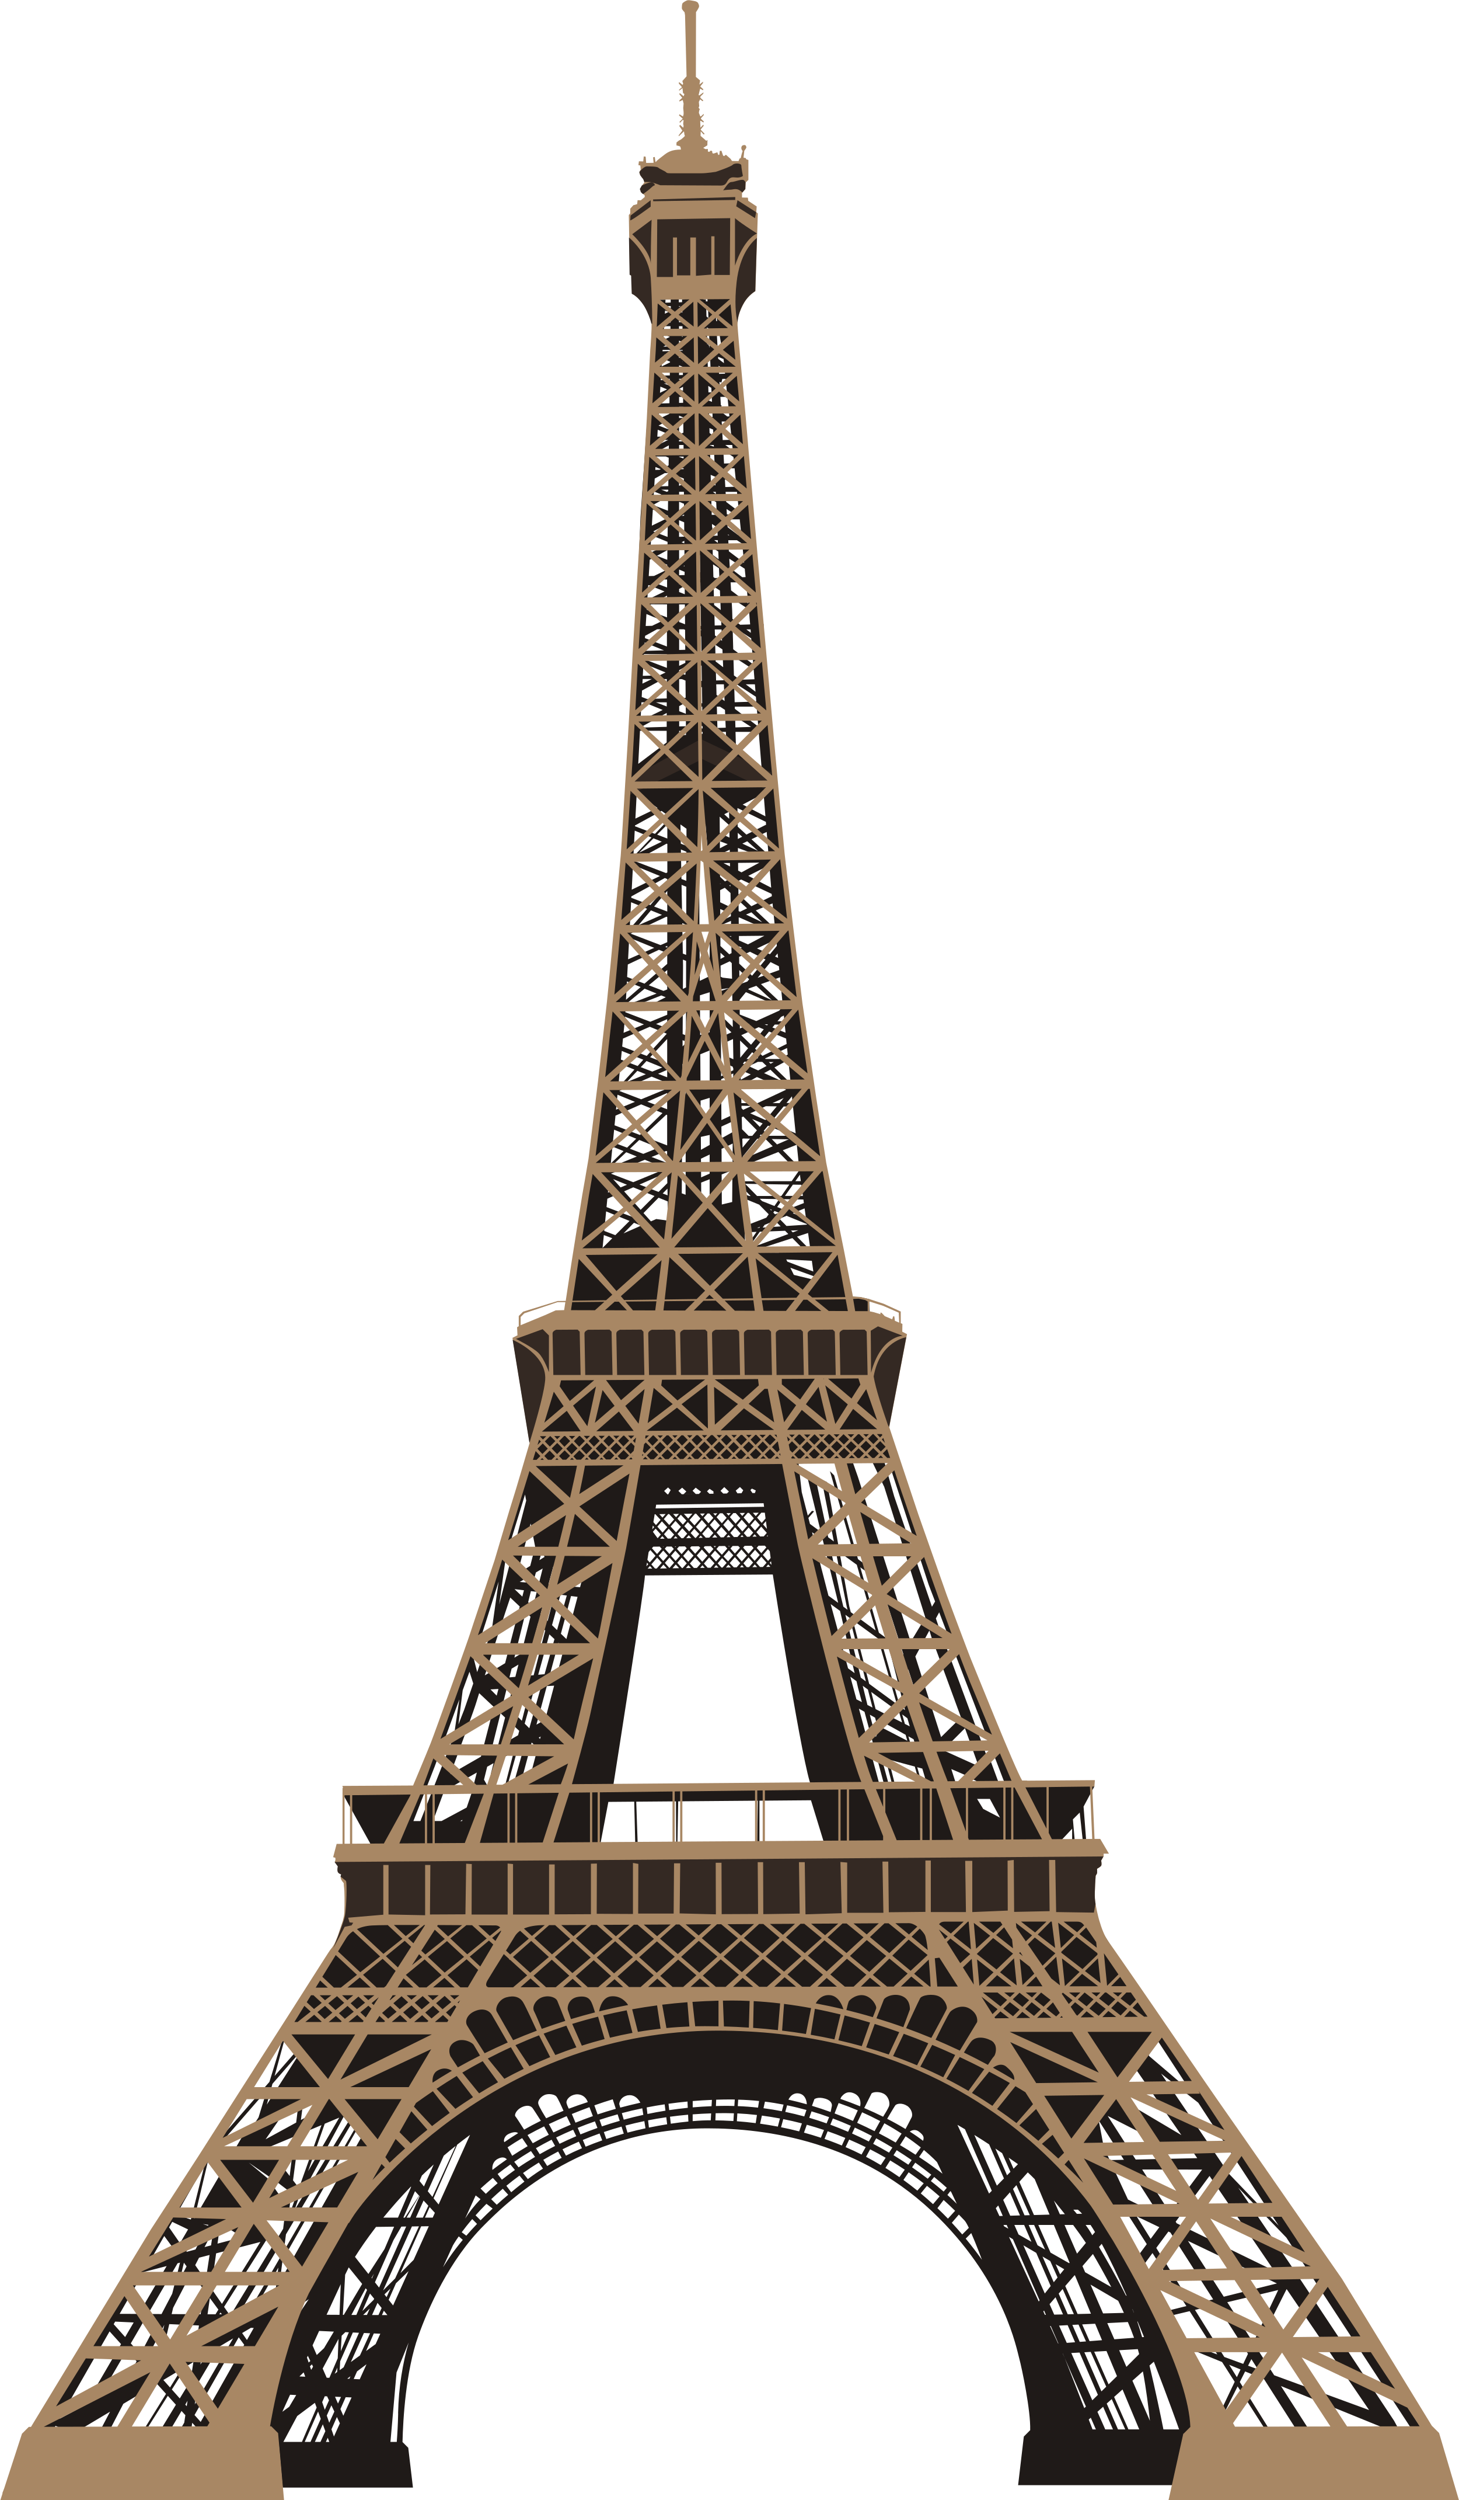 <?xml version="1.0" encoding="UTF-8"?>
<svg id="Calque_2" data-name="Calque 2" xmlns="http://www.w3.org/2000/svg" viewBox="0 0 413.41 708">
  <defs>
    <style>
      .cls-1 {
        fill: #1f1a18;
      }

      .cls-1, .cls-2, .cls-3 {
        stroke-width: 0px;
      }

      .cls-2 {
        fill: #a88764;
      }

      .cls-3 {
        fill: #342923;
      }
    </style>
  </defs>
  <g id="Tower_light" data-name="Tower light">
    <g>
      <path class="cls-1" d="M246.32,367.88l-2.89-.62-2.83.35-.28-.67-6.95-38.71-9.11-65.04-6.77-65.44-.35-3.97h.23v-1.54h-.37s-1.25-14-1.25-14h.62v-1.54l-.75.02-.24-2.69.09-.54-.15-.11-.47-5.23.43.28.18-1.08-.74-.56-3.11-34.91.17.11.18-1.09-.47-.35-.33-3.67-.34-4.06.33.22.18-1.08-.62-.47-.5-5.99.26.17.18-1.08-.55-.42-.56-6.71.3.19.18-1.08-.59-.45-.73-8.74.23.15.18-1.08-.52-.39-1.02-12.32-5.06.78-.02-.36-2.03.46.03.72h-.48s-.02-.56-.02-.56h-.76s2.96-1.61,2.96-1.61l-.43-.78-4.19,2.02v-.08s-4.31.43-4.31.43v.81s-.92.03-.92.03v-1.58h-2.29l-.02,1.65-1.5.05.05-.86-2.75.05-.07.9h-.1s.09.09.09.09l-.93,12.11-3.33,48.42-2.24,55.34-4.17,58.94-3.64,33.91-.4.17.35.29-3.54,33-4.28,26.23h-.16s-2.96,19.32-2.96,19.32l86-.31-.19-5.4ZM188.45,87.93l.98.4-1.04.5.06-.9ZM188.03,94.65l1.79.74-1.89.91.1-1.65ZM187.12,109.48l1.9.78-2.01.97.11-1.75ZM186.19,124.57h3.16s-3.26,1.59-3.26,1.59l.1-1.59ZM185.97,128.19l.41.17h-.42s.01-.17.01-.17ZM185.72,132.24l1.51.61-.36.18-1.19.03.05-.82ZM185.52,135.51l2.82-1.54h1.07s-.05,3.68-.05,3.68l-3.98.11.14-2.26ZM189.35,138.67v.41s-.4.19-.4.19l-1.59-.61h1.99ZM185.3,139.17l2.09.85-2.21,1.07.12-1.92ZM185.06,142.97l4.07-2.23.18.07-.05,3.81-4.2-1.6v-.04ZM180.69,345.17l.55-.56,1.25,1.25-1.8-.69ZM181.64,347.07l-4.96,2.19,2.95-3.01,2.01.82ZM189.1,335.02l-2.49,2.49-5.42-2.07,7.85-3.45.05,3.03ZM189.06,280.18l-1.07.41-4.16-1.59,5.23-4.32v5.5ZM187.57,259.06l-6.65,2.92,3.53-4.19,3.13,1.28ZM185.35,256.7l3.72-4.42v5.84s-3.72-1.42-3.72-1.42ZM188.83,259.58l.24.1v7.11s-1.9.83-1.9.83l-8.51-3.25,10.17-4.79ZM189.07,267.84v.5l-.59-.22.59-.28ZM187.52,238.34l-6.43,3.11,4.07-4.07,2.36.96ZM186.19,236.35l2.9-2.9v4s-2.9-1.11-2.9-1.11ZM188.88,238.9l.21.08v8.07s-.37.18-.37.18l-8.87-3.39,9.04-4.95ZM189.07,158.52l-2.94-1.12,2.98-1.63-.04,2.76ZM189.13,336.58l.03,1.9-1.38-.53,1.35-1.37ZM189.03,329.31l-4.42-1.69,4.16-1.71.26.11v3.29ZM189.04,305.05l-2.57-.98,2.58-1.13v2.12ZM189.05,291.17l-3.15-1.2,3.15-1.38v2.58ZM189.05,301.22l-4.84-1.85,4.84-5.16v7ZM187.66,302.28l-2.83,1.16-3.27-1.25,1.63-1.74,4.46,1.82ZM182.99,304.2l-5.4,2.22,3.01-3.2,2.4.98ZM184.64,304.87l4.41,1.8v1.59s-7.37,3.03-7.37,3.03l-6.23-2.38,9.19-4.04ZM189.04,309.49v4.62s-5.62-2.14-5.62-2.14l5.62-2.47ZM189.04,315.74v8.6s-6.78-2.58-6.78-2.58c2.91-2.73,5.51-5.16,6.53-6.12l.25.1ZM186.55,325.01l-4.27,1.73-3.79-1.45c.88-.82,1.77-1.66,2.65-2.49l5.41,2.21ZM182.7,328.41l6.11,2.49-9.38,3.86-6.32-2.41,9.59-3.94ZM177.66,335.49l-1.82.75-2.12-2.36,3.94,1.61ZM179.43,336.21l6.02,2.46-3.92,3.92-4.69-5.24,2.6-1.14ZM182.34,343.5l4.27-4.35,2.58,1.05.09,5.45-3.34-.46-1.5.66-2.1-2.34ZM185.09,150.49l4.12-2.26-.05,3.81-4.07-1.55ZM184.98,144.27l4.26,1.74v.65s-4.54,2.19-4.54,2.19l.28-4.59ZM184.54,151.55l4.61,1.88v.76s-4.91,2.37-4.91,2.37l.31-5.01ZM184.11,158.5l.64-.35,4.3,1.76-.02,1.39-3.71,1.79-1.5.04.28-4.63ZM188.74,162.99l.28-.16v.15s-.28,0-.28,0ZM189.02,164.09v2.27s-3.79-1.44-3.79-1.44l1.53-.84h2.26ZM183.66,165.78l.2-.11,4.44,1.81-4.89,2.36.25-4.07ZM189.01,168.66v1.38s-2.66.08-2.66.08l2.66-1.46ZM183.29,171.79l1.22-.67,4.49.02v3.69s-5.76-2.19-5.76-2.19l.05-.84ZM188.99,176.65v.44s-.85.02-.85.02l.85-.46ZM183.16,173.87l4.62,1.89-3,1.45-1.82.05.21-3.39ZM182.79,180.05l3.41-1.87h2.78s-.01,4.89-.01,4.89l-6.22-2.37.04-.64ZM182.67,181.93l5.47,2.23-5.62.16.15-2.4ZM182.46,185.38v-.16s6.5.02,6.5.02v3.88s-6.57-2.5-6.57-2.5l.06-1.24ZM182.33,187.86l6.26,2.56-1.7.82-4.75.14.18-3.52ZM182.1,192.27h2.63s-2.7,1.31-2.7,1.31l.07-1.31ZM181.93,195.53l5.9-3.23h1.11s-.02,5.47-.02,5.47l-5.6.16-1.49-.57.09-1.82ZM188.92,198.9v1.15s-3.06-1.17-3.06-1.17h3.06ZM181.76,198.87h.72s5.3,2.17,5.3,2.17l-6.29,3.04.27-5.21ZM181.38,206.01l7.53-4.12v3.93s-7.53.22-7.53.22v-.02ZM181.34,206.92l7.56.03v3.29s-8.05,6.06-8.05,6.06l.49-9.38ZM180.42,224.56l5.88,4.22-6.26,3.02.38-7.24ZM179.94,233.74l7.52-4.12,1.62,1.17v1.64s-3.5,3.7-3.5,3.7l-5.66-2.16v-.23ZM179.86,235.22l4.74,1.94-4.54,4.79-.57.27.36-7ZM179.36,244.94l7.64,3.12-8,3.87.36-6.98ZM178.89,253.83l9.49-5.2.69.28v1.82s-4.8,5.56-4.8,5.56l-5.4-2.06.02-.4ZM178.81,255.48l4.56,1.86-4.95,5.73.4-7.59ZM178.29,265.51l7.09,2.89-7.41,3.25.32-6.14ZM177.89,273.11l8.82-4.16,2.35.96v3.03s-6.44,5.6-6.44,5.6l-4.92-1.88.19-3.55ZM177.64,277.91l3.89,1.59-4.16,3.61.27-5.2ZM177.3,284.39l5.36-4.43,3.38,1.38-8.77,3.39.02-.34ZM177.23,285.89l10.15-4.01,1.26.51c-2.19,1.08-3.84,1.91-3.99,2.07l4.41.08v2.81s-4.81,1.98-4.81,1.98l-7.06-2.7.04-.75ZM177.11,288.08v-.18s5.35,2.18,5.35,2.18l-5.77,2.38.43-4.37ZM176.52,294.09l7.6-3.34,4.81,1.96-5.68,6.29-6.95-2.65.22-2.27ZM176.18,297.59l6.1,2.49-1.6,1.78-4.74-1.81.24-2.46ZM175.82,301.27l3.94,1.61-3.8,4.21-.74.3.6-6.12ZM174.97,309.99l4.94,2.02-5.36,2.21.41-4.22ZM174.4,315.92l7.27-3.2,6.04,2.47-6.37,6.21-7.21-2.75.27-2.73ZM174.01,319.89l6.27,2.56-2.6,2.53-4.02-1.53.35-3.56ZM173.54,324.67l3.14,1.28-3.61,3.52.47-4.8ZM172.98,330.47c1.19-1.12,2.77-2.6,4.47-4.2l2.99,1.22-7.46,3.02v-.04ZM172.45,335.82l1.28,1.28-1.47.6.18-1.89ZM172.1,339.43l2.75-1.21,5.52,5.52-.95.95-7.56-2.88.23-2.37ZM171.75,343.03l6.63,2.7-4.03,4.03-3.14-1.2.54-5.53ZM171.1,349.73l2.39.9-2.75,2.75.36-3.65ZM170.65,354.33l.04-.37h1.39l.34-.35,9.45.16.14.05.15-.05,7.26.12v.59s-18.77-.15-18.77-.15ZM189.44,131.79l-.69.33-2.95-1.13.11-1.73h2.74s.83.35.83.35l-.03,2.17ZM189.49,128.24l-2.27-.87,2.3-1.26-.03,2.13ZM189.56,123.57l-3.31.09.12-1.97,3.2,1.3v.57ZM189.58,121.65l-2.98-1.14,1.14-.63h1.86s-.02,1.77-.02,1.77ZM189.62,118.87h-.03s.03-.01.03-.01h0ZM189.65,117.2l-3.09,1.49.2-3.3,2.9,1.18v.62ZM189.67,115.24l-.11-.04h.11s0,.04,0,.04ZM189.69,114.18l-2.61.07-.25-.09.06-1.01,2.16-1.19.43.43h.23l-.02,1.78ZM189.76,109.21l-1.64-.63h1.65s0,.63,0,.63ZM189.8,106.3l-2.36.07.9.9h1.44v.31s-2.55.07-2.55.07l.12-1.98,2.47-1.35-.03,1.97ZM189.85,102.62l-2.38,1.15.14-2.28,2.24.91v.21ZM189.87,101.07l-1.73-.66h1.74v.66ZM189.89,99.4l-2.16.07.02-.38h2.14s0,.31,0,.31ZM189.91,98.1l-1.95.06,1.96-1.08v1.02ZM189.97,94.1l-1.86-.71.06-1.03h1.82l-.02,1.74ZM190.01,91.33l-1.77.06.04-.6,1.76-.96-.02,1.51ZM190.06,87.28l-1.54-.59v-.02h1.55v.61ZM228.62,346.78l-5.76.38-2.01-2.05,2.02-.83,5.74,2.34.02.16ZM226.24,348.37l-1.61.6-.5-.51,2.12-.08ZM220.79,339.55l-1.35,1.95-3.51-1.39-.64-.65,5.51.09ZM214.52,338.67l-3.39-3.45,12.53.21-2.24,3.22-6.9.02ZM220.73,343.42l-1.12.44-.49-.5.33-.46,1.29.53ZM218.69,342.58l-.14.2-.42-.42.56.23ZM219.59,345.64l1.62,1.64-5.1.34.54-.77,2.93-1.21ZM228.38,345.03l-3.73-1.47,3.34-1.38.39,2.85ZM227.78,340.67l-5.25,2.04-2.32-.92,1.57-2.23,5.86.1.14,1ZM227.5,338.64h-5.08s2.25-3.19,2.25-3.19l2.39.04.44,3.15ZM226.92,334.46h-1.55s1.29-1.83,1.29-1.83l.25,1.83ZM225.45,320.93l-7.08-3.11,3.68-4.5,2.64.04.76,7.56ZM217.79,321.63l-1.38-1.41,1.21-1.47,6.82,2.86-6.64.02ZM223.5,322.62l-3.33,1.45-1.5-1.53,4.83.08ZM215.29,319.09l-2.19-2.23,3,1.26-.81.97ZM216.02,321.64h-.77s.35-.43.35-.43l.42.43ZM212.56,315.27l4.44-2.03,3.1.05-3.21,3.87-4.32-1.9ZM218.91,312.36l3.15-1.44-1.19,1.44h-1.96ZM224.4,310.45l.19,1.89h-1.74s1.55-1.89,1.55-1.89ZM224.03,306.76l-4.6-4.48,2.71-1.48,1.3.02.6,5.93ZM213.13,297.95l1.7,1.63-.61.3h-2.69s1.59-1.93,1.59-1.93ZM212.8,295.83l-2.76-2.69,4.93-2.27,1.45.6-3.61,4.36ZM212.68,300.65l-1.6.79-.58-.26.45-.55,1.73.03ZM214.75,300.68l1.25.02,1.2,1.15-2.37,1.27-2.68-1.21,2.6-1.23ZM218.29,302.9l3.49,3.35-5.28-2.38,1.79-.97ZM217.84,300.73l1.4.02-.89.47-.51-.5ZM223.21,298.63l-2.32,1.24h-3.94s-.17-.15-.17-.15l6.24-2.95.19,1.86ZM222.91,295.61l-6.87,3.38-2.1-2.04,3.98-4.85,4.83,1.99.15,1.53ZM216.69,290.08l.04-.02h.85s-.22.28-.22.28l-.67-.26ZM222.59,292.42l-3.73-1.47.68-.83,2.82.05.23,2.25ZM222.27,289.19h-1.97s1.02-1.24,1.02-1.24l.79-.37.16,1.6ZM221.81,284.63l-.24-.11h.23v.11ZM221.79,284.47l-6.17-5.8,5.39-1.92.77,7.72ZM218.72,283.22l-6.71-3.06.22-.27,2.07-.74,4.42,4.07ZM220.81,274.69l-6.13,2.2,3.65-4.46,2.37,1.18.11,1.08ZM220.46,271.24l-.85-.38.72-.88.13,1.26ZM220.12,267.84l-1.96,2.37-3.67-1.64,5.45-2.57.18,1.84ZM219.62,262.86h-.1s-5.37-5.05-5.37-5.05l4.75-2,.71,7.05ZM215.97,261.16l-4.59-2.18,1.53-.64,3.06,2.82ZM217.92,244.23h.02l.57,7.14-6.49-3.36,5.89-2.98v-.81ZM217.24,235.57l.52,6.49-4.83-4.41,4.31-2.07ZM214.79,240.95l-4.44-2.07,1.38-.66,3.06,2.73ZM216.89,231.16l-6.45-3.33,5.93-3.11.51,6.44ZM214.07,195.87l-2.77-2.1h2.6l.17,2.1ZM213.45,188.17l-5.69-4.31-.15-5.63h1.35l3.89,2.53.59,7.4ZM212.74,179.19l-1.26-.96h1.19l.08.96ZM212.29,173.58l.26,3.24-2.83.09-2.19-1.66-.07-2.39-.19-3.5,4.91,3.2.1,1.02ZM211.52,165.97l.49,4.9-4.86-3.68-.13-2.29h2.84l1.65,1.07ZM207.2,265.31l-.54-.24h.53s0,.24,0,.24ZM206.95,163.55l-.03-.57.84.55-.81.02ZM206.95,251.03l-.3-.29.3-.15v.44ZM211.26,163.42l-.93.03-3.54-2.68-.14-2.56,4.37,2.84.24,2.37ZM206.85,245.35l-1.85-.96,1.83-.02.02.98ZM210.3,153.94l.55,5.44-4.32-3.27-.17-3.14h2.44l1.5.98ZM206.58,229.85l.04,2.01-1.41-1.29,1.38-.72ZM205.87,144.13l2.28,1.48-2.19.07-.09-1.55ZM206.27,151.31l.39.25h-.37s-.01-.25-.01-.25ZM209.61,147.05l.45,4.41-.96.03-2.93-2.22-.12-2.21h3.58ZM208.82,139.28l.57,5.6-3.63-2.75-.16-2.85h3.22ZM208.64,137.82l-3.12.1-.12-2.21,3.24,2.11ZM208.52,136.24l-3.22-2.44-.07-1.19h2.92l.37,3.63ZM208.01,131.17l-2.85.09-.21-3.73,2.88,1.87.18,1.77ZM207.65,127.62l-2.13-1.61h1.96l.16,1.61ZM207.33,124.53l-2.55.08-.29-5.26h1.04l1.37.89.43,4.28ZM206.67,117.91l-.6.02-1.72-1.31-.06-1.13.18-.67-.22-.09-.13-2.35h1.39l.66.43.51,5.09ZM205.96,110.95h-.05s-1.97-1.49-1.97-1.49l-.07-1.33.53.22.28-1.06h.91l.37,3.66ZM205.44,105.82l-1.7.05-.13-2.31,1.71,1.11.12,1.14ZM205.14,102.83l-1.64-1.24-.03-.56,1.55.64.12,1.16ZM204.6,98.95l-1.24.04-.28-5.08.7.29.82,4.76ZM203.42,153.74l-1.04-.79h1l.03.79ZM203.21,90.91h-.3s-.14-2.52-.14-2.52l.44,2.52ZM202.84,139.92l-.85-.64h.82l.03.64ZM202.15,123.45l-1.09-.83-.04-1.41,1.05.43.08,1.81ZM202,119.94l-1.03-.39v-.2s1,0,1,0l.02.59ZM201.92,118.06l-.99.03-.05-1.76.99.64.05,1.09ZM201.74,113.79l-.93-.35-.03-1.04h.9l.06,1.4ZM201.62,111.08l-.88.03-.05-1.84.87.57.05,1.24ZM201.48,107.59l-.41-.31h.39v.31ZM201.39,105.47l-.8-.3-.1-3.63.75.49.15,3.45ZM201.09,98.34l-.19-.07.14-.07-.43-.78-.22.1-.13-4.77.6.25.22,5.34ZM200.6,86.67l.14,3.38-.56-.43-.08-2.95h.5ZM199.1,207.79l-.46.03v-.58s.45,0,.45,0v.55ZM199.08,206.26h-.45s0-.79,0-.79l.45.18v.61ZM199.04,203.92l-.44-.17-.03-3.65h.41l.06,3.82ZM198.97,199.14h-.4s-.04-4.67-.04-4.67l.37.15.07,4.51ZM198.87,192.81h-.24s-.12-.04-.12-.04l-.04-4.38.33.13.07,4.29ZM198.78,186.81l-.31-.12-.05-6.59.27.11.1,6.6ZM198.65,178.51l-.25-.1v-.17s.25,0,.25,0v.27ZM198.63,177.25h-.25s-.05-5.67-.05-5.67l.21.08.09,5.59ZM198.52,169.99l-.19-.07-.04-5.01h.16l.08,5.09ZM198.43,163.82h-.15s0-.14,0-.14l.15.06v.08ZM198.4,162.08l-.14-.05-.04-4.88.1.04.08,4.89ZM198.3,155.53l-.09-.03-.02-2.54h.07l.04,2.57ZM198.24,151.82h-.06s-.02-2.17-.02-2.17l.05.02.03,2.15ZM198.18,148.02h-.04s0-.97,0-.97h.03v.97ZM198.13,144.41l.02,1.51h-.02s-.01-1.52-.01-1.52h.01ZM193.97,160.39l-.28-.11.27-.15v.26ZM193.91,153.86l-.78-.3.77-.42v.72ZM193.84,146.05l-.69.02.69-.38v.36ZM193.72,131.62l-1.15.04.81-.44.34.14v.27ZM193.59,116.73l-.05-.02.05-.03v.05ZM193.47,102.44l-.11-.04.11-.06v.1ZM193.41,95.41l-.26-.1.26-.14v.24ZM193.34,88v.53s-.57-.22-.57-.22l.57-.31ZM192.4,86.67h.48l-.48.23v-.23ZM192.4,89.55l.96.39v1.28s-.96.03-.96.03v-1.71ZM192.4,92.36h.98v1.3s-.98.48-.98.48v-1.78ZM193.42,96.87v1.12s-1.02.03-1.02.03v-1.57s1.02.42,1.02.42ZM192.4,99.11h1.04s0,.18,0,.18l-1.04.03v-.22ZM192.4,100.41h1.05v.46s-1.05.51-1.05.51v-.97ZM193.48,103.89l.02,2.3-1.09.03v-2.78s1.07.44,1.07.44ZM192.41,107.28h1.1v.2s-1.1.03-1.1.03v-.24ZM192.41,108.6h.04l-.04.02v-.02ZM192.41,110.13l1.12-.61v1.14s-1.12-.43-1.12-.43v-.1ZM192.41,112.39h1.15v1.67s-1.14.03-1.14.03v-1.71ZM192.41,115.21h1.17s0,.09,0,.09l-1.17.56v-.66ZM192.41,117.7l1.19.49v.13s-1.19.04-1.19.04v-.65ZM192.41,119.9h1.21s.02,2.61.02,2.61l-.79.38-.44-.17v-2.83ZM192.41,124.6h1.07s.17.07.17.07v.28s-1.25.04-1.25.04v-.4ZM192.42,126.01h1.26l.02,2.13-1.27.04v-2.17ZM192.42,129.29h1.28s0,.44,0,.44l-.14.07-1.15-.44v-.07ZM192.42,132.61h1.31v.23s-1.31.04-1.31.04v-.26ZM193.74,133.99v.03l-.09-.03h.09ZM192.42,134.98l1.34.54v1.42s-1.28.62-1.28.62h-.06s0-2.59,0-2.59ZM193.79,139.28l.02,1.84-1.38-.53v-1.32s1.36,0,1.36,0ZM192.42,142.08l1.39.57.02,1.8-1.41.68v-3.05ZM192.42,147.31l1.44.59.03,3.99-.16.08-1.31.04v-4.7ZM192.43,154.78l1.5.61.03,3.53-1.53.74v-4.88ZM192.43,161.29l1.55.63v.92s-1.55.04-1.55.04v-1.6ZM192.43,164.1h.42s.8.8.8.8l-1.22.59v-1.39ZM192.43,166.78l1.58-.87.02,2.36-1.6-.61v-.88ZM194.05,169.83v.06s-1.62.05-1.62.05v-.77s1.62.66,1.62.66ZM194.06,171.16v1.56s-1.63.79-1.63.79v-2.36s1.63,0,1.63,0ZM192.44,174.76l1.65-.9.02,2.92-1.67-.64v-1.37ZM192.44,178.2h1.34s.34.15.34.15l.05,5.65-1.73.05v-5.84ZM192.44,185.92l1.75.72v1.06s-1.75.85-1.75.85v-2.63ZM192.44,189.77l1.77-.97.02,2.23h-.28s-1.51-.57-1.51-.57v-.69ZM192.44,192.31h.8s1,.41,1,.41l.04,4.88-1.84.05v-5.35ZM192.45,199.95l1.85-1.02.03,3.19-1.88-.72v-1.46ZM192.45,202.95l1.89.77.02,1.93-1.91.05v-2.76ZM192.45,206.96h1.92s0,1.15,0,1.15l-1.93.13v-1.28ZM192.8,233.45l1.71,1.22v4.85s-1.6-.61-1.6-.61l-.1-5.47ZM194.49,241.19l-.02,8.24-1.38-.53-.16-8.35,1.56.64ZM193.84,308.55l-.52,4.03.03-5.56.08-.29-.08-.03.02-3.59.06-.21-.05-.02v-1.57s.97-.58.97-.58l-.02,9.25-.49-1.42ZM194.29,324.64l-.03,13.68-1.08-.41.07-12.54,1.04-.73ZM193.41,296.31v-1.76s.59.24.59.24l.36-1.35v1.92s-.95.95-.95.95ZM193.43,292.84l.05-8.47.9.37-.02,8.45-.93-.36ZM193.5,280.03l.04-6.59-.03-1.71.9.37-.02,7.5c-.3.14-.59.29-.89.43ZM193.48,270.03l-.16-8.62,1.12.46-.02,8.52-.94-.36ZM193.29,259.73l-.17-9.17,1.35.55-.02,9.06-1.16-.44ZM201.08,354.57l-7.99-.06v-.56s5.71.09,5.71.09h0l2.28.04v.49ZM201.08,340.89l-2.38-.89-.03-5.13,2.41-.95v6.98ZM201.08,332.34l-2.42,1.05-.04-5.29,2.46-1.17v5.42ZM201.08,324.21l-2.47,1.38-.02-3.66,2.5-.55v2.83ZM201.08,318.02l-2.15-2.82-.4.13-.02-3.67c.65-.21,1.57-.49,2.57-.79v7.15ZM201.08,306.47c-.94.07-1.85.14-2.6.19l-.05-8.12,2.66-1.09v9.02ZM201.08,292.29l-2.69.78-.07-11.23,2.77-.87v11.33ZM201.08,276.42s-1.13.54-2.79,1.33l-.29-43.4,1.91-1,1.02,12.02-.63-.59.78,2.35v29.3ZM201.14,126.01h1.11l.02.49-1.13-.43v-.05ZM201.19,127.75l1.16.47.13,3.12h-.41s-.8-.59-.8-.59l-.08-3.01ZM201.37,134.47l1.19.49.06-.23.12,2.73-1.3-.5-.07-2.49ZM201.65,145.15l.25-.94-.28-.11-.07-2.79,1.39.9.15,3.55-1.42.04-.02-.66ZM201.78,149.91l.13-.47-.14-.05-.03-1.02,1.5.98.1,2.33-1.51.05-.05-1.8ZM201.92,155.13l1.61,1.05.09,2.19-1.65-1.25-.05-1.99ZM202.04,159.81l1.68,1.09.12,2.75-1.3.04-.4-.3-.1-3.58ZM202.21,166.06l1.78,1.16.23,5.52-1.87-1.42-.14-5.26ZM202.42,173.98l1.91,1.24.08,1.85-1.9.06-.08-3.16ZM202.53,178.24h1.92l.14,3.22-2.01-1.53-.05-1.7ZM202.65,182.56l2.05,1.33.21,5.04-2.13-1.62-.13-4.75ZM202.84,189.92l2.16,1.41.05,1.29-2.14.07-.07-2.76ZM202.95,193.77h2.16l.2,4.74-2.28-1.73-.08-3.01ZM203.12,200.1h.89l1.41.92.21,5.04-2.35.07-.16-6.03ZM203.31,207.24h2.37l.12,2.92-2.47-1.92-.03-1ZM203.93,231.26l2.71,2.42.06,3.5-2.75-1.28-.03-4.65ZM203.97,238.21l2.23.83c-.86.44-1.62.85-2.22,1.17v-2.01ZM203.99,241.95l2.78-1.34.03,1.96-2.81.02v-.64ZM204.02,246.23l2.88,1.35.02,1.19-1.5.81-1.39-1.31v-2.05ZM204.04,250.16l.12.11-.12.06v-.17ZM204.05,252.06l1.32-.67,1.62,1.49.07,4.04-2.99-1.42-.02-3.45ZM204.08,257.41l3.01,1.33v.71s-2.99,1.47-2.99,1.47l-.02-3.52ZM204.1,262.04l3.02-1.27.04,2.12h-3.05s0-.85,0-.85ZM204.12,265.32l3.11,1.55.05,3.02-.64.34-2.51-2.36v-2.55ZM204.14,269.78l1.21,1.12-1.2.64v-1.75ZM204.17,273.44l2.61-1.23.56.52.08,4.42-2.66-.31-.56-.26-.02-3.14ZM204.2,280.15l2.44-.37-2.43.87v-.5ZM207.36,354.62l-2.74-.02v-.46s2.74.05,2.74.05v.43s0,0,0,0ZM207.47,340.37l-2.94.71-.05-8.51,3.06-1.21-.08,9.01ZM207.56,329.53l-3.08,1.34-.03-5.55,3.16-1.51-.05,5.72ZM207.64,320.55l-3.21,1.79-.02-3.34,3.25-1.49-.03,3.04ZM207.72,311.38l-.59-.6.58,1.75-.03,3.11-3.27,1.53-.04-7.27c1.31-.38,2.28-.66,2.28-.66l1.09-.59-.02,2.73ZM207.75,306.9l-.53.28c.17-.75.26-1.4,0-1.31-.19.07-1.37.19-2.88.32v-.6s3.43-1.63,3.43-1.63l-.02,2.93ZM207.81,299.96l-1.16-.52-.58,1.94,1.57.68-.04.04.18.43v.53s-3.45,1.7-3.45,1.7l-.05-8.62h0s-.07-13.4-.07-13.4l3.27-1.16.09,4.91-1.23-.49-.17,1.26,1.42.59.05,2.98-2.88-2.8.93,2.8,1.56,1.5-1.82.82.27,1.99,2-.92.1,5.72v.03ZM207.82,185.93l5.75,3.74.21,2.68-4.2.13-1.62-1.23-.15-5.32ZM208.04,193.77h.72l5.42,3.53.11,1.36-6.12.19-.14-5.08ZM208.21,200.1h6.2l.45,5.65-6.63-5.02-.02-.62ZM208.29,202.89l4.53,2.95-4.44.14-.08-3.08ZM208.41,207.24h6.57l.86,10.71-7.29-5.67-.14-5.05ZM208.97,228.82l8.04,3.91.06.8c-1.1.55-3.26,1.63-5.58,2.8l-2.47-2.26-.06-5.26ZM209.05,235.83l1.25,1.11c-.41.21-.82.42-1.23.63l-.02-1.74ZM209.1,240.12l6.43,2.4-6.41.04-.03-2.44ZM209.14,244.34l6.04-.07-5.08,2.76-.94-.49-.02-2.2ZM209.2,249.45l.8-.4,8.65,4.07v.12s.06.53.06.53l-5.81,2.85-3.66-3.44-.04-3.73ZM209.26,254.98l2.42,2.23-1.98.97-.41-.19-.03-3.01ZM209.31,259.84l.13-.06,6.96,3.08-7.06.02-.03-3.03ZM209.37,265.05l7.21-.07-4.64,2.45-2.56-1.14v-1.24ZM209.4,267.96l.79.39-.78.41v-.81ZM209.44,270.95l3.06-1.45,4.41,2.2-3.81,4.59-3.65-3.43-.02-1.92ZM209.48,274.7l2.81,2.59-.54.65-2.22.8-.04-4.04ZM209.57,283.13l1.79-2.19,10.12,4.42-.68.82-6.51,2.95-4.68-1.85-.04-4.16ZM209.63,288.67l1.33.55h-1.32s0-.55,0-.55ZM209.64,289.95l2.75.05-2.74,1.24v-1.29ZM209.7,294.65l2.27,2.18-2.22,2.68-.05-4.86ZM209.83,303.01h.02s2.88,1.23,2.88,1.23l-2.83,1.51-.07-2.75ZM209.95,307.44l4.52-2.46,8.31,3.58-8.13,3.81h-4.57s-.13-4.93-.13-4.93ZM210.1,313.12l2.85.05-2.38,1.11-.45-.46-.02-.7ZM210.18,316.36l.43-.2,3.86,3.91-1.31,1.57h-1.04s-1.86-1.86-1.86-1.86l-.09-3.42ZM210.34,322.5l.22-.11,1.95.03-2.11,2.55-.06-2.48ZM210.46,327.48l4.11-5.02,2.31.04,2.07,2.09-8.46,3.67-.02-.78ZM210.53,330.17l10.02-3.96,3.81,3.86h1.71l-4.27-4.35,3.98-1.57.72,7.18-2.18,3.14-13.68.03-.11-4.33ZM210.66,335.21h.08s.74,2.23.74,2.23l1.22,1.24h-.41s-1.56-.62-1.56-.62l-.07-2.85ZM215.13,341.13l2.68,2.71-.67.97-6.17,2.4-.2-7.87,4.36,1.78ZM215.37,347.37l-.21.31-.64.04.85-.35ZM216.37,354.69l-3.1-1.18-1.15,1.15h-.95s-.19-7.44-.19-7.44l.62,1.71.73-.3.06.28,1.98-.08-2.32,3.34.51.51,2.74-3.88,7.16-.28.91.92-9.69,3.58.64.88,10.2-3.31,3.3,3.34h1.71l-3.7-3.76,3.14-1.02.71,5.12h-9.11l.14.46-4.31-.03ZM222.79,356.63l7.25.39.42,3.04-7.36-2.8-.31-.62ZM229.85,362.2l-4.91-1.19-.99-2.02,6.69,2.42.14,1-.93-.21ZM400.23,688.18l3.13.48-73.81-114.18-22.75-36.21-136.83-15.33,2.41-12.7,7.33-.06.29,12.29h.7l-.42-12.29,11.25-.09.06,11.82h.36l.22-11.83,22.56-.18-.17,11.88.63-.1v-11.78l14.6-.12,4.41,14.38,62.56-1.86-5.29-10.92,7.62,11.47,4.7-5.02v3.64l.7-.7-.48-5.58,1.93-1.93.9,8.26,1.03,1.02-.84-10.97,3.04-5.67-.64-.4-26.71.16h0s.56,0,.56,0l-2.46-6.67-.56.08-14.36-38.68-.72-2.1.94-1.73,18.78,48.95,3.66-.34-35.04-90.77-.62-.62h.26s-8.99-26.51-8.99-26.51h-88.92l-5.49,27-.83,4.7-19.9,60.79-14.84,35.92h-.29l2.78-8.33-16.89-1.1-2.44,2.14,8.35,15.05-5.24,19.19-19.77,32.96,3.94,6.28-9.04,14.09,1.61-5.89,7.03-8.08-.63-.78-5.8,6.65,3.02-11.05-1.17,1.89-3.31,10.83-15.93,18.24.74.72,14.47-16.62-2.36,7.7-2.52,3.92-1.06-.25-4.51,7.72h-4.86l2.45,4.13-7.71,13.19,4.43-18.64-1.15,1.96-4.26,16.91-4.07-1.44,7.91-13.83-10.51,16.74-1.48,2.36-5.36,8.53-.42.11-.56,1.44-29.34,46.72,4.69-.82.8-1.4,5.02,2.22,1.37-.82h.48l.25-.43,8.33-4.97-3.27,6.22,3.13-.93,3.9-7.52,9.52-5.67,2.58,2.85-6.18,9.95.82-.12,5.87-9.28,2.29,2.53-4.4,7.22,2.66.16,3.33-5.62,1.09,1.2-.32,2.11-1.44,2.47h1.72l.55-.96,1.17.34.26-1.81,1.4,1.55-.87,1.55,12.79-3.96,13.71-25.54h.28c-.15.25-.24.37-.24.37l-12.53,29.13,7.05,2.49s.35-.77.96-2.12l.34-.25-.94,1.58,2.62,1.7,1.05,11.85h36.93l-1.33-11.27-1.63-1.63c.15-6.39.91-20.01,4.47-30.01,2.8-7.88,8.78-21.53,18.61-31.36,5.4-5.4,26.86-27.46,63.32-27.46,16.51,0,43.66,3.45,65.57,25.36,18.71,18.71,22.06,37.21,22.81,39.91.7,2.53,3.25,14.66,3.07,20.2l-1.8,1.81-1.62,13.76h44.84l3.83-15.36,6.17.81-10.02-26.16,1.97,1.36,11,4.48,3.58,5.6-5.3,11.16.61,1.09,5.52-10.95,8.29,12.96h1.18l-8.85-14.19,1.51-3,5.36,2.18,9.3,14.53h3.57l-8.08-12.58,28.1,11.44.89,1.3,5.06.78-1.99-3.68-27.85-41.96-16.29-24.04,13.6,14.11,35.73,54.59ZM230.1,433.88l3.04,2.21,3.94,16.04.41,1.74-2.74-2.01-4.65-17.99ZM256.4,488.15l-.76-2.67,1.47,1.07.68,2.31-1.39-.7ZM258.87,492.5l.47,1.58-1.47-.76-.47-1.64,1.47.82ZM246.28,476.8l-4.62-18,7.11,5.17,5.34,18.58-7.84-5.75ZM254.77,484.85l.83,2.9-7.49-3.78-1.25-4.86,7.91,5.75ZM245.34,476.11l-1.43-1.05-4.37-17.8,1.21.88,4.59,17.97ZM245.92,478.42l1.3,5.1-1.43-.72-1.33-5.44,1.46,1.06ZM247.96,486.4l.95,3.7-.74,1.77-1.47-5.39-.22-.92,1.48.83ZM248.87,486.91l7.74,4.33.48,1.69-7.7-3.98h0s-.52-2.03-.52-2.03ZM256.43,484.25l-1.44-1.06-5.29-18.55,2.09,1.52,4.64,18.08h0ZM249.05,462.36l-5.29-18.55,2.83,2.05,4.64,18.09-2.18-1.6ZM248.11,461.68l-7.04-5.16-.44-1.71-2.74-15.26,4.88,3.54,5.34,18.58ZM239.89,454.8l.26,1.04-1.18-.87-.93-3.79-2.92-13.64,1.57,1.14,3.2,16.12ZM235.38,454.24l2.65,1.92,4.13,17.62-1.86-1.36-4.92-18.18ZM240.94,474.79l1.75,1.27.46,1.98,1.07,3.95-1.54-.78-1.74-6.42ZM245.65,505.89l-2.79-11.57,3.27,11.57h-.48ZM243.38,483.84l1.57.88,2.44,9.04-.8,1.94-3.21-11.85ZM247.73,505.87l1.49-.46-2.29-8.47,1.43.38,2.3,8.53-2.93.02ZM251.98,505.85l-2.22-8.14,1.17.31,2,7.82h-.95ZM252.93,505.84l.73-.26-1.88-7.34,7.42,1.99,1.52,5.28h.63s-1.45-5.09-1.45-5.09l1.44.39.97,3.28.45,1.69-9.84.06ZM264.62,498.18l.12-.12.09.74-.21-.62ZM280.49,509.4l2.86,5.3-4.76-2.47-1.73-2.83h3.64ZM267.2,505.76l-2.33-6.84,1.04.45,1.66,5.18,3.28.45-1.3-4.06,3.75,1.61,5.89,3.14-12,.07ZM277.07,499.53l-.87.13-8.25-3.73-.26-.82,5.73-5.73c1.32,3.63,2.59,7.15,3.65,10.15ZM272.31,486.32l-5.65,5.57-7.3-22.82,3.98-7.37.67,2.14s4.2,11.27,8.29,22.48ZM251.72,413.81l11.42,34.93,1.82,4.75-.89,1.48-10.7-31.25-2.82-9.88,1.17-.03ZM247.15,413.92l3.4,7.12,11.65,37-4.16,6.89-14.93-46.67-1.48-4.21,5.52-.14ZM238.56,414.15l16.34,50.9,1.07,3.33-.38.63,1.33,4.59.46-.84,6.9,21.49-.74.73-9.78-28.68v-.5l-.23-.17-6.69-19.6.78.57v-1.78l-1.59-1.17-2.91-2.14-6.77-23.74-1.18-1.18,6.95,24.19-4.6-3.38-3.18-17.7-1.54-.74,3.48,17.53-1.61-1.18-3.5-16.35-2.52-1.18,3.93,16.01-3.08-2.26-.44-1.7,1.63-1.88-.61-.13-1.19,1.35-1.72-6.65-.9-8.07,12.3-.32ZM218.61,443.12l-.51-.58.38-.44.13,1.02ZM184.56,442.97l1.64-1.9,1.31,1.46-1.43,1.63h-.47s-1.06-1.19-1.06-1.19ZM184.81,444.17l-1.3.02.65-.75.66.73ZM213.23,435.13l.59-.68.58.66-1.17.03ZM214.08,437.71l-.1.11-.1-.11h.2ZM212.4,435.15l-.73.02-.92-1.05,1.37-1.58,1.3,1.46-1.02,1.16ZM210.35,433.65l-1.53-1.75,1.35-1.56,1.55,1.74-1.37,1.57ZM210.69,435.19l-.89.02.45-.52.44.5ZM209.84,434.23l-.88,1-1.01.02-1.02-1.17,1.36-1.58,1.54,1.73ZM205.88,435.3l.55-.64.55.61-1.1.03ZM206.73,437.78l-.18.21-.18-.21h.37ZM206.53,433.62l-1.6-1.84,1.34-1.56,1.63,1.83-1.37,1.57ZM206.02,434.2l-.98,1.12-.81.02-1.19-1.37,1.36-1.58,1.62,1.81ZM201.81,435.39l.73-.84.72.81-1.45.03ZM202.86,437.81l-.31.35-.32-.34h.63ZM202.64,433.51l-1.49-1.7,1.34-1.56,1.51,1.7-1.37,1.56ZM202.13,434.09l-1.16,1.32-.98.02-1.02-1.11,1.65-1.92,1.5,1.68ZM199.13,435.45l-1.15.03.56-.65.59.62ZM198.57,433.87l-1.38-1.5,1.68-1.95,1.37,1.54-1.67,1.91ZM198.12,434.39l-.97,1.11h-.17s-1.28-1.39-1.28-1.39l1.03-1.19,1.4,1.47ZM195.88,435.53l-1.44.03.71-.83.73.79ZM195.28,433.66l-1.38-1.5,1-1.15,1.41,1.48-1.03,1.17ZM194.73,434.28l-1.14,1.3h-.5s-1.12-1.21-1.12-1.21l1.37-1.59,1.38,1.5ZM190.88,435.64l.55-.64.57.61-1.12.03ZM191.55,437.91l-.17.19-.17-.19h.34ZM191.56,433.93l-1.53-1.66,1.37-1.59,1.54,1.67-1.38,1.58ZM191.02,434.55l-.98,1.11-.81.02-1.09-1.24,1.34-1.55,1.53,1.66ZM188.9,437.94h1.41s.62.68.62.68l-1.24,1.42-1.32-1.49.53-.61ZM191.37,439.11l1.32,1.47-1.26,1.44-1.3-1.47,1.24-1.44ZM191.81,438.6l.6-.69,1.69-.02.49.53-1.46,1.66-1.32-1.49ZM195.03,438.9l1.48,1.61-1.49,1.71-1.44-1.63,1.45-1.69ZM195.53,438.32l.38-.44,2.1-.02.42.45-1.45,1.66-1.46-1.64ZM198.88,438.79l1.6,1.74-1.49,1.7-1.56-1.76,1.45-1.68ZM199.39,438.2l.31-.36,1.69-.02.76.8-1.19,1.36-1.57-1.78ZM202.6,439.1l1.55,1.62-1.26,1.44-1.48-1.68,1.19-1.38ZM203,438.63l.72-.83,1.71-.02.65.73-1.53,1.75-1.55-1.63ZM206.52,439.01l1.26,1.41-1.48,1.69-1.29-1.36,1.51-1.74ZM206.98,438.48l.61-.71h1.6s.47.51.47.51l-1.43,1.63-1.25-1.43ZM210.09,438.77l1.54,1.73-1.45,1.66-1.52-1.74,1.43-1.65ZM210.56,438.24l.43-.5,1.97-.02.57.64-1.43,1.63-1.53-1.75ZM213.95,438.85l1.32,1.48-1.45,1.66-1.29-1.48,1.43-1.65ZM214.41,438.31l.53-.61,1.77-.02.44.49-1.43,1.63-1.31-1.5ZM216.41,435.06l-1.02.02-1.06-1.21,1.36-1.58,1.59,1.78-.87.99ZM213.93,433.41l-1.29-1.48,1.34-1.56,1.32,1.48-1.37,1.56ZM213.33,428.38l1.65-.02-.84.95-.81-.93ZM213.6,429.94l-1.35,1.54-1.54-1.77,1.13-1.31h.39s1.37,1.53,1.37,1.53ZM210.33,429.28l-.74-.85,1.5-.02-.76.87ZM209.78,429.91l-1.35,1.54-1.62-1.85.98-1.14h.68s1.3,1.45,1.3,1.45ZM206.44,429.17l-.6-.68,1.21-.02-.61.7ZM205.89,429.8l-1.35,1.54-1.5-1.72.95-1.11h.74s1.15,1.28,1.15,1.28ZM202.67,429.19l-.57-.65,1.15-.02-.58.67ZM202.12,429.82l-1.35,1.54-1.36-1.56,1.07-1.23h.52s1.12,1.25,1.12,1.25ZM199.03,429.37l-.68-.77,1.37-.02-.69.79ZM198.48,430l-1.7,1.94-1.39-1.52,1.56-1.8h.3s1.23,1.38,1.23,1.38ZM195,430l-1.23-1.33,2.43-.04-1.2,1.37ZM194.49,430.58l-1,1.14-1.54-1.68.96-1.12,1.58,1.66ZM191.56,429.62l-.84-.91,1.66-.02-.82.94ZM191.01,430.25l-1.38,1.58-1.53-1.66,1.24-1.44h.26s1.41,1.52,1.41,1.52ZM187.72,429.74l-.9-.98,1.78-.03-.88,1.01ZM189.08,432.45l-1.34,1.53-1.48-1.68,1.29-1.5,1.52,1.65ZM187.26,434.53l-.92,1.05-1.34-1.82.77-.89,1.49,1.66ZM187.67,434.99l.64.71-1.28.03.64-.74ZM188.04,437.95l-.1.11-.1-.11h.2ZM187.93,439.06l1.32,1.47-1.32,1.51-1.3-1.47,1.3-1.5ZM187.98,443.04l.97,1.08-1.92.03.95-1.1ZM188.39,442.56l1.31-1.52,1.31,1.46-1.33,1.52-1.29-1.46ZM191.48,443.01l.94,1.05-1.87.03.93-1.08ZM191.9,442.53l1.25-1.45,1.45,1.61-1.19,1.35h-.17s-1.34-1.51-1.34-1.51ZM195.06,443.21l.72.8-1.43.02.71-.82ZM195.48,442.74l1.49-1.73,1.59,1.72-1.1,1.26h-.85s-1.12-1.25-1.12-1.25ZM199.03,443.24l.66.72-1.3.02.64-.74ZM199.45,442.75l1.49-1.72,1.51,1.64-1.11,1.27h-.82s-1.06-1.19-1.06-1.19ZM202.92,443.17l.67.73-1.31.02.64-.75ZM203.35,442.68l1.26-1.47,1.29,1.35-1.16,1.32h-.32s-1.07-1.21-1.07-1.21ZM206.38,443.07l.75.78-1.44.02.69-.8ZM206.77,442.62l1.46-1.69,1.53,1.72-1.04,1.18h-.79s-1.16-1.21-1.16-1.21ZM210.22,443.17l.56.63-1.12.02.56-.65ZM210.64,442.68l1.45-1.68,1.3,1.46-1.15,1.31h-.64s-.96-1.1-.96-1.1ZM213.86,442.99l.68.76-1.35.02.67-.78ZM214.28,442.5l1.45-1.67,1.49,1.68-1.07,1.22h-.79s-1.08-1.22-1.08-1.22ZM217.68,443.02l.6.67-1.19.02.59-.69ZM218.11,439.25l.25,1.94-.72.82-1.48-1.7,1.42-1.65.52.59ZM217.57,435.03h-.33s.28-.32.28-.32l.04.32ZM217.3,432.92l-1.08-1.24.81-.93.28,2.18ZM216.92,429.99l-1.09,1.25-1.31-1.5,1.2-1.39h.99s.21,1.64.21,1.64ZM213.04,421.52l1.12.53-.26.73h-.69s-.58-.84-.58-.84l.43-.42ZM209.67,421.07l.93.93-.5.84-1.15.02-.48-.75,1.2-1.04ZM205.23,421.1l1.3,1.25-.56.56-1.04.02-.77-.77,1.06-1.06ZM201.04,421.58l1.12.74v.65h.72s-1.92.02-1.92.02h.06s-.69-.69-.69-.69l.72-.72ZM193.28,421.26l1.19,1.08-.76.76,3.44-.05-.91-.91.88-.88,1.53,1.16-.62.62-4.86.08-.95-.95,1.06-.9ZM189.3,421.2l.74.74-.71,1.22h-.19s-.96-.96-.96-.96l1.12-1.01ZM185.93,426.08l30.44-.41.13,1.01-30.74.46.17-1.06ZM185.5,428.78h.2s1.47,1.59,1.47,1.59l-1.3,1.48-.73-.83.36-2.24ZM184.98,432l.38.43-.55.63.17-1.06ZM185.1,437.97l1.84-.02.55.62-1.31,1.49-1.46-1.65.38-.44ZM183.79,439.49l.49-.57,1.47,1.64-1.65,1.89-.66-.75.35-2.2ZM183.31,442.5l.38.42-.54.62.17-1.04ZM182.74,446.11l36.23-.26c.73,4.73,8.57,55.03,10.98,60.13l-56.29.34c1.12-7.09,8.98-56.92,9.09-60.21ZM327.88,577.63l9.67,14.78c-4.05-3.48-9.34-8.02-11.87-10.14l-.19-.28,2.39-4.36ZM322.19,586.43l12.55,18.16-14.56-8.63-3.69-3.83,5.69-5.69ZM331.39,608.07h5.75l2.1,3.05-17.44.39-7.93-12.35,17.5,8.91ZM290.3,627.31l-3.26-7.47.96-1.07,3.79,8.5-1.49.04ZM293.02,630.04l3.1,6.96-2.12-1.2-2.52-5.76h1.53ZM292.26,634.81l-3.64-2.06-1.2-2.71h2.77l2.07,4.77ZM293.62,637.94l4.09,9.4c-.59.74-1.14,1.45-1.66,2.11l-6.07-13.64,3.64,2.13ZM295.4,638.98l2.18,1.27,2.08,4.67c-.37.45-.72.9-1.08,1.34l-3.18-7.28ZM299.11,641.15l2.44,1.43c-.39.48-.78.96-1.17,1.44l-1.27-2.87ZM301.11,648.18l3.17,7.11-1.74.04-2.56-5.85,1.12-1.3ZM309,646.93l7.84,4.58c.55,1.13,1.09,2.28,1.62,3.43l-5.9.15-3.56-8.16ZM312.25,662.67l-3.52.27-2.09-4.74,3.67-.19,1.95,4.67ZM311.41,636.26l.76-.88c2.29,4.22,4.72,9.35,7.08,14.74l-.25-.14c-2.49-5-5.4-9.98-7.59-13.71ZM314.88,647.63l-7.4-4.2-.76-1.74,2.96-3.43c1.32,2.24,3.22,5.57,5.2,9.36ZM309.11,655.17l-3.77.09-3.5-7.93,2.64-3.05.12.07,4.52,10.82ZM305.6,658.25l2.12,4.77-1.77.13-2.1-4.81,1.74-.09ZM311.1,678.14l-1.59,1.55-5.96-13.39,2.34-.13,5.2,11.97ZM307.24,666.09l1.81-.11,4.4,9.86-1.36,1.33-4.84-11.09ZM310.04,665.93l3.48-.2,2.98,7.13-2.38,2.32-4.08-9.26ZM315.75,662.41l-2-4.58,5.83-.3c.64,1.5,1.23,3,1.75,4.46l-5.59.42ZM320.84,653.85l.05.03c.14.33.28.66.42.99h-.03c-.14-.34-.29-.68-.44-1.02ZM322.4,665.21c.14.48.26.94.38,1.4l-3.61,3.61-2.05-4.71,5.29-.31ZM322.25,657.39h.11c.61,1.46,1.21,2.93,1.8,4.38l-.54.04c-.47-1.64-.93-3.13-1.37-4.42ZM314.65,629.99l-.8-1.5-.05.05-1.67-2.86,5.83-.04,1,.48,5.98,9.35-3.09,4.16.89,3.53,3.82-5.16,9.6,15.01-7.1,1.77-14.41-24.78ZM319.62,622.85l-3.95-8.52h4.55s8.19,12.8,8.19,12.8l-8.78-4.28ZM328.5,630.67l-2.46,3.31-3.98-6.39,6.44,3.08ZM327.64,636.53l3.43-4.63.56.27,12.12,18.94-6.08,1.52-10.04-16.09ZM331.52,626.62l-7.88-12.28,16.99.02-9.11,12.25ZM318.46,611.58l-4.02.09-1.67-3.59-1.44-7.63,7.13,11.14ZM309.01,630.04c.42.63.84,1.3,1.27,2.02l-.16.16s-.23.27-.62.74c-.15-.26-.29-.51-.42-.74-.29-.52-.79-1.26-1.46-2.18h1.39ZM305.44,625.72c.37.31.77.7,1.17,1.14l-1.47.04c-.32-.38-.65-.77-1-1.18h1.3ZM307.69,635.13c-.73.88-1.59,1.91-2.51,3.03l-3.54-8.12h2.43c1.39,1.86,2.63,3.6,3.63,5.09ZM301.73,626.99l-1.41.04-1.7-3.9c1.06,1.28,2.11,2.58,3.12,3.86ZM303.07,640.72c-.04.05-.08.1-.12.15l-5.28-3-3.46-7.83h4.4l4.46,10.68ZM291.22,615.15c.64.59,1.3,1.24,1.97,1.92h0s4.2,10.04,4.2,10.04l-4.41.12-4.15-9.4,2.4-2.68ZM288.07,612.56c.12.08.25.18.37.27l-1.26,1.28-1.38-3.13c.94.66,1.71,1.2,2.27,1.58ZM283.95,609.7l2.36,5.3-.96.98-3.31-7.58c.68.46,1.32.89,1.91,1.3ZM280.27,607.22l4.2,9.65-2,2.04-6.39-14.36c1.52.94,2.92,1.83,4.19,2.67ZM269.28,620.45c.08.07.15.14.22.21l1.61,3.4s-.92-.96-2.66-2.51l.83-1.09ZM249.03,604.1l1.56-2.85c1.79.98,3.41,1.96,4.88,2.91l-1.67,2.54c-1.49-.86-3.08-1.73-4.76-2.61ZM252.86,608.12l-.95,1.44c-1.43-.84-2.93-1.68-4.5-2.5l.86-1.56c1.6.87,3.14,1.75,4.59,2.63ZM254.09,608.88c1.5.94,2.92,1.88,4.24,2.79l-.95,1.31c-1.32-.88-2.72-1.79-4.2-2.69l.91-1.42ZM255.02,607.42l1.59-2.49c1.67,1.13,3.1,2.2,4.3,3.16l-1.48,2.06c-1.33-.86-2.81-1.78-4.41-2.72ZM259.34,612.39c1.68,1.2,3.2,2.35,4.54,3.42l-1,1.14c-1.33-1.02-2.82-2.11-4.44-3.23l.9-1.32ZM264.7,616.46c1.43,1.17,2.64,2.21,3.58,3.06l-.9,1.07c-1.01-.88-2.22-1.88-3.62-2.98l.94-1.15ZM265.51,612.26l1.56,3.27c-1.15-.9-3.44-2.62-6.64-4.73l1.36-1.99c2.48,2.07,3.72,3.45,3.72,3.45ZM260.38,603.61c1.36,1.02,1.51,1.63,1.17,2.6-1.01-.78-2.27-1.66-3.76-2.61.43-.3,1.46-.83,2.59,0ZM257.01,596.29c1.37.89,1.66,2.5,1.32,3.24-.28.6-1.35,2.6-1.75,3.34-1.54-.93-3.28-1.91-5.2-2.89.49-.83,1.92-3.26,2.27-3.76.42-.6,1.99-.81,3.36.08ZM246.93,592.85c.22-.43,2.05-.72,3.45.01,1.4.73,1.88,2.66,1.52,3.57-.3.76-1.34,2.43-1.67,2.96-1.67-.83-3.46-1.65-5.35-2.46.6-1.2,1.89-3.75,2.05-4.08ZM249.4,600.62l-1.59,2.86c-1.58-.8-3.23-1.59-4.94-2.36l1.41-2.98c1.83.81,3.53,1.64,5.12,2.48ZM247.05,604.84l-.87,1.56c-1.52-.77-3.11-1.53-4.75-2.26l.79-1.67c1.67.76,3.28,1.55,4.83,2.36ZM238.5,593.64c.35-.35,1.39-1.81,3.55-.84,1.8.82,1.93,2.66,1.66,3.64-1.78-.73-3.64-1.43-5.59-2.1.16-.36.3-.63.37-.7ZM236.48,598.47s.6-1.6,1.15-2.96c1.9.66,3.72,1.36,5.43,2.08l-1.36,2.99c-1.81-.79-3.69-1.56-5.63-2.28l.42.16ZM241.08,601.96l-.77,1.7c-1.63-.7-3.3-1.37-5.03-2.01l.72-1.76c1.75.65,3.45,1.35,5.09,2.07ZM230.77,594.41s.95-.74,2.99-.15c.07.02.15.04.22.07,2.04.68,1.73,2.03,1.73,2.03l-.35,1.7.08.03c-1.74-.64-3.54-1.24-5.37-1.79l.69-1.89ZM229.95,597.87c1.71.5,3.36,1.05,4.98,1.64l-.71,1.77c-1.6-.56-3.23-1.1-4.92-1.59l.65-1.82ZM226.45,592.81c2.16.42,2.16,3.06,2.16,3.06h0c-1.7-.48-3.43-.92-5.2-1.31,0,0,.88-2.16,3.04-1.75ZM223.02,596.16c1.87.38,3.7.83,5.49,1.32l-.62,1.83c-1.75-.48-3.55-.91-5.38-1.29l.51-1.86ZM216.75,595.12c1.79.22,3.54.51,5.27.84l-.49,1.87c-1.7-.33-3.43-.62-5.19-.85l.41-1.86ZM182.29,598.86c-1.89.41-3.74.87-5.55,1.37l-.54-1.86c1.87-.5,3.8-.95,5.79-1.36l.3,1.85ZM177.5,593.42c.12-.03.25-.06.37-.09,0,0,.02,0,.03,0,.02,0,.03,0,.05,0,2.35-.4,3.49,2.09,3.49,2.09h0c-1.95.44-3.85.9-5.69,1.39l-.29-1.01s.1-1.8,2.04-2.37ZM175.59,600.56c-1.72.49-3.41,1.01-5.05,1.57l-.66-1.86c1.66-.55,3.37-1.07,5.12-1.56l.6,1.85ZM173.62,594.47l.87,2.68c-1.78.5-3.5,1.04-5.16,1.59l-.92-2.57c1.89-.67,3.65-1.24,5.21-1.71ZM169.28,602.57c-1.64.58-3.25,1.19-4.81,1.83l-.78-1.86c1.57-.64,3.2-1.25,4.88-1.83l.72,1.86ZM167.99,599.22c-1.7.6-3.35,1.22-4.92,1.86l-1.04-2.46c1.71-.7,3.39-1.34,4.99-1.93l.97,2.53ZM125.12,515.66h-2.44c.81-2.17,1.93-5.17,3.17-8.51l9.26-5.22-1.55,6.01-1.33,3.9-7.1,3.81ZM131.04,515.32l-.12.35h-.53l.65-.35ZM108.55,648.59l8.17-18.13,1.99-.03-6.74,14.75c-1.03,1.03-2.18,2.18-3.41,3.4ZM110.66,648.04l-1.12,2.44-.61-.78,1.73-1.66ZM122.9,612.91l-2.77,6.23-1.26-1.55.68-1.55c1.07-1.04,2.19-2.08,3.35-3.13ZM118.91,621.9l-2.69,6.06h-1.01l3.6-6.18.11.12ZM114.72,627.96h-.42l3.29-7.48,1.15,1.26-4.03,6.23ZM115.09,630.48l-7.68,17.29-1.17-1.49,5.27-11.97,2.22-3.81,1.37-.02ZM117.84,627.96l2.18-4.84,1.35,1.47-1.54,3.37h-1.99ZM121.21,620.48l4.53-10.06c1.09-.93,2.22-1.86,3.38-2.78l-6.6,14.45-1.31-1.6ZM134.78,621.68l1.37,1.06c-1.82,1.92-3.29,3.77-4.35,5.48h0s2.98-6.54,2.98-6.54ZM127.61,502.41c3.32-8.98,6.84-18.57,7.36-20.38.14-.49.42-1.4.8-2.58l4.15,3.9-3.64,14.07-8.67,4.99ZM136.98,475.64l-.18.57h0c.06-.19.12-.38.18-.57h0ZM136.98,475.64c.12-.39.25-.79.38-1.2l-.38,1.2h0ZM141.23,478.26l-.49,1.89-1.76-1.76,2.25-.13ZM140.19,475.35l2.12-1.26-.28,1.1-1.84.16ZM141.83,485.14l1.29,1.21-2.11,8.35-1.82,1.05,2.64-10.61ZM152,488.37l2.94-10.92,2.07-.12-2.54,9.62-2.47,1.42ZM153.2,491.75l-.18.67-.37-.37.54-.31ZM148.58,494.35l-3.11,11h-1.6l2.75-9.89,1.96-1.1ZM143.45,493.29l1.42-5.29,2.25,2.12-.32,1.25-3.35,1.93ZM150.64,493.42l.55.51,1.39.19-2.41,9.14h-2.17l2.65-9.85ZM149.98,489.39l-1.31-1.31,2.89-10.43,1.77-.1-3.35,11.84ZM147.86,487.27l-2.21-2.2,1.92-7.18,2.76-.16-2.47,9.55ZM146.02,474.83l-1.67.15.62-2.47,1.93-1.15-.88,3.47ZM145.22,478.03l-1.33,5.27-1.28-1.28.97-3.89,1.64-.1ZM139.85,499.27l-.78,3.08h1.95l1.18-4.41,3.39-1.91-2.71,10.47-4.26.03-1.48-2.58.91-3.67,1.8-1.01ZM141.03,611.33c1.44-.78,2.23-.27,2.59.13-1.59,1.1-2.96,2.11-4.09,2.99-.09-.76-.04-2.29,1.5-3.12ZM142.92,606.59h0c-.32-.32-.05-1.68,1.07-2.26,1.12-.57,2.3-.79,2.81-.28h0c-1.48.9-2.77,1.76-3.88,2.54ZM147.95,605.45l1.56,2.28c-1.6.93-3.05,1.85-4.38,2.72-.14-.27-.76-1.41-1.31-2.39,1.31-.9,2.7-1.77,4.13-2.61ZM146.03,599.27c-.33-.33.18-1.87,1.99-2.65,1.81-.78,2.62.03,2.8.21.15.15,1.85,2.8,2.43,3.71-1.73.85-3.31,1.69-4.74,2.51-.85-1.35-2.25-3.54-2.48-3.77ZM152.54,595.78c-.3-1.08,1.02-2.35,2.05-2.65,1.02-.3,2.44-.09,3.01.48.46.46,1.64,3.12,2.07,4.1-1.75.7-3.39,1.41-4.91,2.12-.52-.83-1.98-3.16-2.22-4.04ZM157.95,473.76l-2.07.18,2.35-8.74,1.58,1.48-1.87,7.07ZM158.93,462.63l2.87-10.68,1.85.23-3.16,11.95-1.56-1.5ZM157.84,461.58l-1.43-1.38,2.39-8.62,1.8.22-2.76,9.78ZM157.11,464.15l-2.81,9.93-1.8.16,3.17-11.44,1.43,1.34ZM151.21,474.37l-2.75.25,1.33-4.97,1.05-.62-.57-1.15,2.17-8.1,2.05,1.93-3.28,12.67ZM151.02,455.03l-1.37-1.32.78-3.15,1.66.2-1.08,4.26ZM150.33,457.79l-2.64,10.45-1.94,1.16,3.21-12.9,1.37,1.29ZM149.03,448.11l-1.77-.15,2.13-1.25-.36,1.4ZM148.46,450.32l-.46,1.79-2.21-2.12,2.67.33ZM147.27,454.91l-4.15,16.06-5.74,3.44c2.4-7.47,5.84-18.02,7.2-22.03l2.69,2.53ZM139.64,616.71l1.37,1.5c-1.21,1.01-2.32,2.02-3.35,3.01l-1.49-1.49c1.08-.99,2.24-2,3.48-3.02ZM141,615.61c1.14-.9,2.35-1.8,3.62-2.7l1.28,1.55c-1.3.92-2.53,1.84-3.69,2.76l-1.21-1.62ZM145.7,612.16c1.5-1.03,3.08-2.05,4.75-3.05l1.15,1.67c-1.63.97-3.19,1.95-4.65,2.95l-1.25-1.58ZM150.96,606.9l-1.48-2.32c1.53-.85,3.11-1.67,4.7-2.45l1.32,2.37c-1.61.8-3.12,1.61-4.55,2.41ZM156.29,605.9l.99,1.77c-1.5.76-2.95,1.54-4.35,2.33l-1.08-1.7c1.42-.82,2.9-1.62,4.44-2.4ZM156.81,603.85l-1.29-2.37c1.68-.8,3.37-1.55,5.04-2.25l1.16,2.41c-1.72.72-3.35,1.46-4.9,2.21ZM162.4,603.08l.88,1.83c-1.63.69-3.2,1.41-4.73,2.15l-.97-1.79c1.55-.75,3.16-1.49,4.82-2.19ZM166.54,595.25s0,0,0,0c-1.89.6-3.68,1.23-5.37,1.87-.25-.49-.67-1.4-.67-1.83,0-.6.66-1.69,2.11-2.11,1.45-.42,3.27.15,3.93,2.06ZM164.36,449.45l-1.85-.16.31-1.17-1.1,1.1-3.73-.33,7.23-2.71-.86,3.27ZM156.81,443.45l1.52,1.52-1.14,3.86-1.79-.16,1.4-5.22ZM157.16,451.38l-1.98,7.64-2.02-1.95,1.61-5.99,2.4.29ZM153.58,439.22l.73,1.65-1.47.91.73-2.56ZM153.77,444.14l-1.08,4.29-1.69-.15.07-.27.79-2.75,1.92-1.12ZM150.35,431.38l1.29,6.62-1.4,5.41-3.66,2.28c1.14-4.17,2.61-9.83,3.77-14.31ZM143.32,441.08c1.07-3.7,4.15-13.67,5.45-17.88l.33,1.72-7.65,29.42,1.86-13.26h0ZM141.29,447.85l-1.93,13.61-4.15,12.03-.94-3.69c1.64-4.99,4.98-15.42,7.02-21.95ZM133.03,473.39l1.07,3.32-2.55,7.38-1.65,4.2,1.2-9.63c.83-2.26,1.52-4.14,1.93-5.27ZM123.1,500.41s4.02-10.95,7.05-19.19l-1.53,10.31-9.5,24.14h-1.98l5.95-15.25ZM116.41,619.18l.08.09-3.72,8.69h-4.15c2.23-2.74,4.82-5.71,7.79-8.78ZM106.54,630.59l5.13-.06-2.71,6.33-4.57,7.06-3.8-4.84c1.34-2.14,3.33-5.07,5.95-8.48ZM97.39,670.33l-1.14.83.14-2.51,3.59-8.16,1.74.08-4.34,9.76ZM99.3,672.89l-.32.71-.59-.03.91-.68ZM89.76,666.88l-1.2-2.74c.63-1.38,1.26-2.75,1.87-4.09l4.17.19-2.79,4.69c-.71.68-1.4,1.33-2.06,1.94ZM90.12,673.18h-.03s.01-.03.01-.03v.03ZM86.04,671.79l.45,1.22-1.64-.08,1.18-1.14ZM85.58,670.68s.02-.04.03-.06v.03s-.01.02-.03.03ZM84.56,655.44h-.81s1.55-2.89,1.55-2.89l2.2-1.5c-1.1,1.63-2.09,3.12-2.94,4.39ZM87.22,667.08l.71,1.49c-.16.15-.32.29-.47.43l-.48-1.4c.08-.17.16-.35.24-.52ZM88.39,669.52l.31.66-.53.89-.35-1.01.56-.54ZM92.53,655.48c1.54-3.35,2.93-6.35,4.02-8.68l-.35,8.69-3.67-.02ZM93.9,681.12l.84,1.76-1.45,3.17-.7-2.04,1.31-2.9ZM92.03,682.38l-.74-2.16.74-1.68.65.03.54,1.13-1.19,2.68ZM93.36,673.25l-.1.08-.69-.03-1.14-2.6,4.49-8.39-.22,5.48-2.34,5.46ZM95.59,670.47l-.05,1.2-.71.51.75-1.71ZM94.99,678.68l1.63.07-.85,1.87-.81-1.86.04-.08ZM97.43,655.5h-.28s.65-11.37.65-11.37c.4-.84.71-1.47.91-1.87.03-.06.07-.13.11-.21l3.8,4.69-5.2,8.75ZM103.61,647.96l.39.48-3.03,7.08h-1.4s4.05-7.56,4.05-7.56ZM97.85,660.39l1,.05-2.29,5.36.25-4.4,1.04-1ZM103.12,660.63l1.74.08-2.87,6.28-2.58,1.87,3.71-8.23ZM102.9,655.53l1.87-1.81-.8,1.81h-1.07ZM102.66,654.42l2.18-4.95,1.18,1.45-.15.33c-1.04,1.03-2.12,2.09-3.21,3.17ZM105.27,645.04l.7-1.21-.58,1.36-.12-.15ZM100.82,602.31l-20.41,35.14.62-4.75,18.26-30.85,1.53.47ZM82.66,621.05l-.12.07.02-.15.1.07,1.57-.96-.87,1.49.5.38-2.24,6.26.61-4.69,1.13-1.95-.7-.53ZM98.6,600.98l-15.19,24.92,1.19-3.37.22.17,12.54-23.28,1.25,1.57ZM96.12,599.66l-8.82,15.15,4.72-13.44,4.1-1.72ZM85.77,596.46l4.92-2.05-2.08,4.08-3.35,1.83.5-3.86ZM84.73,604.43l6.36-2.66-6.09,17-.4.68-1.57-2.04,1.7-12.98ZM80.03,598.85l4.39-1.83-.5,4.03-8.66,4.73,4.77-6.93ZM68.48,609.78l1.62.16-.25.82,1.88-.63v-.03s.53.05.53.05l.94-1.36.69.19,9.56-4-1.37,11.19-2.12-2.75-.63-3.89-7.96,1.7.19-.25h-3.74l.7-1.19ZM61.19,630.09l2.31-.29,3.87-1.74,4.61-2.96,3.9-8.23-5.4-4.49,8.38,5.78,2.71,2.06-.2,1.63-1.43.87-2.62-3.8-3.06,6.9,6.14.88.48-.83-.65,5.26-14.77,24.23h-.51s-1.46-2.12-1.46-2.12l12.62-19.96-3.56-4.63-9.04,1.15-2.55,1.15-.17-.06.41-.8ZM41.93,655.25l8.39-14.36.69-.18-2.22,8.81-3.02,5.75-3.83-.02ZM44.35,657.95l-4.57,8.68-2.72-3.05,3.39-5.81,3.89.18ZM49.08,653.46l5.12-9.88,3.67,4.99-1.02,6.75-8.21-.04.43-1.83ZM51.03,645.26l1.08-4.53.76,1.03-1.84,3.49ZM73.79,634.84l-10.9,17.55-3.05-4.41,1.4-9.9,12.55-3.23ZM61.63,635.34l.47-3.36,2.74-.86,3.89,2.35-7.1,1.86ZM60.05,658.67l3.29.15-1.29,2.11-4.38,2.33.15-1.08,2.22-3.5ZM58.14,660.03l.2-1.44.67.03-.88,1.41ZM62.15,655.34l.33-.52.38.52h-.71ZM61.88,654.01l-.82,1.33h-2.25s.65-4.62.65-4.62l2.42,3.29ZM58.3,645.74l-2.99-4.32,1.09-2.11,2.98-.77-1.09,7.2ZM57.08,667.51l1.51-.9-1.8,2.96.29-2.06ZM62.25,664.43l3.8-2.27-10.86,18.69.84-5.92,6.22-10.5ZM65.37,659.17l.14-.23.08.12-.22.12ZM60.3,632.55l-.5,3.27-1.84.48,1.87-3.61.46-.14ZM59.05,630.01l-.13.25-1.41-.48,1.54.23ZM57.2,633.53l-1.82,3.46-2.55.67.43-1.81.69-1.18,3.25-1.14ZM48.81,629.16l4.48,2.14-2.14,3.66-.17.21-3.07-4.44.89-1.56ZM46.53,633.16l3.17,4.3-.7,1.21-6.61,1.74,4.15-7.24ZM40.68,643.37l6.54-1.69-7.92,13.55-5.4-.02,6.78-11.84ZM32.64,657.41l5.24.24-2.42,4.13-3.25-3.64.42-.73ZM16.89,684.93l14.16-24.75,3.25,3.59-10.09,17.27-7.32,3.89ZM35.29,675.15l-7.23,3.84,7.85-13.45,2.8,3.1-3.42,6.5ZM38.8,673.29l1.5-2.9,1.28,1.42-2.78,1.48ZM43.49,670.8l-2.15-2.41,5.23-10.09-2.96,11.77h1.28l-1.39.74ZM47.97,658.12l8.4.38-.88,5.79-.12.19-10.2,5.42,2.8-11.79ZM46.29,673.94l5.09-3.03-3.2,5.15-1.89-2.12ZM52.91,681.37l-.41-.46.64-1.08-.23,1.54ZM54,674.15l-3.06,5.01-2.25-2.53,4.18-6.62,1.92-1.14-.8,5.28ZM56.87,685.82l-1.75-1.96,12.52-22.01,1.56,2.12-12.34,21.85ZM69.97,662.62l-1.36-1.97,2.48-1.48.81.04-1.93,3.41ZM78.13,648.16l-3.84,6.79-.95.44h-2.02s7.55-13.27,7.55-13.27l-.74,6.04ZM70,655.38h-2.38s12.16-20.55,12.16-20.55l-.58,4.72-9.19,15.83ZM79.27,646.14l.8-6.13,20.68-36.33,1.46,1.83-22.94,40.63ZM80,682.94c.68-1.49,1.41-3.11,2.19-4.82l1.74.08-1.98,3.33-1.96,1.42ZM80.29,691.48l3.93-7.34,5-3.73.5,1.34-4.17,9.73h-5.26ZM86.34,691.48l3.79-8.61.76,2.07-2.91,6.54h-1.65ZM90.8,691.48h-1.58l2.25-4.99.72,1.95-1.39,3.04ZM92.34,691.49l.53-1.2.44,1.2h-.97ZM94.62,689.95l-.7-2.04,1.54-3.49.85,1.78-1.69,3.75ZM97.28,684.06l-.82-1.88,1.49-3.37,1.67.07-2.34,5.18ZM101.94,673.74l-1.72-.08.96-2.17,2.67-2-1.92,4.25ZM106.44,663.77l-2.72,1.97,2.2-4.98,1.84.08-1.32,2.92ZM107.23,655.55h-1.81s1.55-3.45,1.55-3.45l1.17,1.45-.91,2ZM108.23,655.55l.54-1.23,1,1.24h-1.55ZM112.82,683.38c-.07,3.31-.24,6.08-.4,8.1h-1.79l1.73-19.66,3.43-8.49h0c-1.67,5.83-2.83,12.51-2.99,20.05ZM111.38,652.83l-1.25-1.59,2.07-4.69,3.56-3.43.33-.72-4.71,10.44ZM117.2,639.93s-1.44,1.45-3.73,3.74l5.86-13.24,2.17-.03-4.3,9.53ZM122.61,627.96h-2.19l1.32-2.97,1.48,1.61-.61,1.36ZM122.85,622.48l6.71-15.19c1.17-.92,2.38-1.84,3.62-2.75l-8.9,19.7-1.44-1.76ZM127.22,639.42c-.54.79-1.11,1.66-1.7,2.58l2.82-6.18h0s.53-.96,1.65-2.55l1.14.99c-1.4,1.69-2.72,3.41-3.91,5.16ZM132.13,633.08l-1.3-.98c.79-1.07,1.78-2.33,2.98-3.72l1.36,1.36c-1.05,1.1-2.07,2.21-3.04,3.34ZM136.17,628.72l-1.42-1.41c.92-1.03,1.95-2.13,3.09-3.26l1.75,1.35c-1.17,1.08-2.31,2.2-3.42,3.32ZM140.76,624.32l-1.58-1.58c1.02-.96,2.11-1.95,3.28-2.95l1.54,1.69h.01c-1.1.92-2.19,1.87-3.26,2.84ZM148.53,617.81c-1.48,1.15-2.96,2.35-4.41,3.57l.73-.61-1.37-1.83c1.16-.96,2.4-1.92,3.72-2.88l1.4,1.71s-.05.03-.07.05ZM149.56,617.04l-1.36-1.71c1.41-1,2.9-1.99,4.47-2.96l1.18,1.72c-1.46.92-2.89,1.91-4.29,2.96ZM155.05,613.34l-1.11-1.75c1.35-.8,2.75-1.59,4.21-2.35l1,1.79,1.22-.62-.98-1.8c1.48-.75,3.02-1.46,4.62-2.16l.89,1.86c-3.31,1.41-6.63,3.08-9.86,5.04ZM165.94,607.88l-.8-1.91c1.53-.64,3.11-1.25,4.75-1.83l.75,1.95c-1.55.54-3.12,1.14-4.69,1.79ZM171.8,605.7l-.7-1.97c1.62-.55,3.29-1.06,5.01-1.54l.64,1.99c-1.62.45-3.27.96-4.95,1.52ZM177.8,603.9l-.58-2.01c1.73-.46,3.51-.88,5.35-1.26l.33,2.04c-1.64.35-3.34.76-5.09,1.23ZM183.23,596.76c1.66-.33,3.36-.62,5.1-.88l.23,1.8c-1.74.27-3.44.59-5.11.94l-.21-1.86ZM183.87,602.46l-.23-2.05c1.67-.33,3.39-.62,5.15-.87l.25,1.99c-1.61.25-3.34.56-5.17.94ZM189.42,595.72c1.75-.25,3.55-.46,5.38-.63l.08,1.78c-1.78.18-3.53.4-5.25.65l-.21-1.8ZM190.07,601.36l-.23-1.97c1.67-.22,3.38-.42,5.13-.57l.09,1.93c-1.46.14-3.14.34-5,.62ZM201.39,600.41c-.3,0-.57,0-.8,0-.71,0-2.22.05-4.32.23v-1.92c1.71-.13,3.45-.22,5.23-.28l-.11,1.97ZM201.62,596.41c-1.81.07-3.59.18-5.34.33v-1.79c1.78-.15,3.6-.25,5.44-.33l-.1,1.79ZM207.81,600.61c-2.04-.13-3.77-.17-5.1-.19l.07-2.02c.87-.02,1.74-.03,2.63-.03.82,0,1.68.02,2.54.05l-.14,2.19ZM208.08,596.36c-.69-.02-1.37-.05-2.07-.05-1.06,0-2.11.02-3.15.05l.07-1.79c1.37-.04,2.76-.07,4.17-.07.37,0,.73.02,1.1.02l-.12,1.83ZM214.12,601.2c-1.93-.24-3.72-.41-5.33-.53l.14-2.22c1.77.08,3.63.23,5.55.45l-.35,2.3ZM214.79,596.82c-1.88-.21-3.79-.36-5.74-.43l.12-1.83c2,.05,3.98.18,5.91.38l-.29,1.88ZM220.4,602.19c-1.76-.33-3.44-.61-5.03-.83l.51-2.29c1.66.22,3.38.49,5.12.82l-.6,2.3ZM226.45,603.54c-1.77-.45-3.48-.84-5.14-1.17l.63-2.3c1.73.34,3.49.75,5.28,1.21l-.77,2.25ZM232.59,605.34c-1.62-.54-3.22-1.02-4.78-1.44l.8-2.24c1.6.44,3.23.94,4.87,1.49l-.88,2.2ZM238.55,607.55c-1.08-.45-2.17-.88-3.29-1.29-.55-.2-1.09-.39-1.63-.58l.89-2.18c1.66.58,3.32,1.2,5,1.89l-.98,2.14h.01ZM244.12,610.1c-1.46-.73-2.97-1.44-4.52-2.1l1.02-2.14c1.55.66,3.11,1.37,4.67,2.14l-1.17,2.1ZM245.39,610.74l1.16-2.12c1.47.75,2.93,1.54,4.4,2.39l-1.37,2.08c-1.35-.81-2.75-1.59-4.19-2.35ZM250.89,613.89l1.35-2.12c1.38.83,2.76,1.7,4.13,2.62l-1.52,2.11c-1.28-.89-2.6-1.76-3.96-2.61ZM255.99,617.3l1.48-2.17c1.43.99,2.85,2.03,4.27,3.12l-1.81,2.06c-1.26-1.02-2.57-2.02-3.94-3.01ZM260.9,621.11l1.76-2.15c1.2.95,2.39,1.95,3.58,2.99l-1.86,2.2c-1.11-1.02-2.27-2.03-3.48-3.04ZM265.61,625.3l1.77-2.33c1.09.98,2.17,2.01,3.25,3.06l-2.03,2.22c-.95-.98-1.94-1.97-2.98-2.96ZM269.7,629.42l1.99-2.32c.53.54,1.07,1.09,1.59,1.65.31.31.75,1.09,1.24,2.11l-1.87,1.87c-.93-1.08-1.91-2.19-2.95-3.31ZM273.64,633.9l1.56-1.56c1.46,3.29,3.04,7.56,3.04,7.56h0c-1.3-1.82-2.83-3.85-4.61-6ZM280.26,621.16l-8.97-19.47c.73.42,1.45.84,2.14,1.25l7.6,17.42-.78.79ZM283.18,627.5l-1.02-2.21.69-.77,1.29,2.96-.96.03ZM286.17,620.8l2.84,6.54-2.76.08-1.99-4.48,1.91-2.14ZM284.52,630.42l-.18-.38h.91l.46,1.06-1.2-.68ZM294.33,651.72l-8.43-18.3,1.11.65,7.56,17.32c-.09.12-.16.22-.24.33ZM296.07,655.49l-.44-.96.21-.25.52,1.2h-.29ZM299.09,650.52l2.11,4.85-2.49.06-1.31-2.96,1.69-1.96ZM299.81,663.61l-2.28-4.95h.21s2.16,4.94,2.16,4.94h-.1ZM302.52,658.41l2.1,4.84-2.35.18-2.18-4.89,2.43-.13ZM307.23,681.91l-5.51-14.13-.61-1.33h.03s6.55,15.01,6.55,15.01l-.46.45ZM309.58,687.94l-1.09-2.8.58-.52,1.45,3.32h-.94ZM313.18,687.94l-2.22-4.99,1.61-1.43,2.79,6.42h-2.18ZM317.27,687.94h-.48l-3.2-7.33,1.42-1.26,3.83,8.59h-1.57ZM319.75,687.94l-4.06-9.2,2.38-2.12,4.73,11.31h-3.05ZM320.87,674.14l2.97-2.63c.93,4.95,1.59,10.2,1.99,13.99l-4.96-11.36ZM334.11,687.94h-4.45c-.78-3.92-2.28-11.18-3.95-18.09l1.23-1.09c4.19,10.73,7.16,19.18,7.16,19.18ZM333.06,662.35l-.78-2.03-2.41-4.15,7.22-1.72,7.83,12.25-11.86-4.34ZM350.47,673.14l-2.18-3.5,3.22,1.31-1.04,2.19ZM352.26,669.38l-5.35-1.96-8.31-13.33,6.13-1.46,8.89,13.9-1.36,2.86ZM353.64,669.89l.94-1.86,1.84,2.88-2.78-1.02ZM387.94,682.45l-26.9-9.85-4.91-7.65,8.44-16.75,23.37,34.26ZM355.11,663.37l-7.36-11.46,14.43-3.44-7.08,14.9ZM346.76,650.36l-10.15-15.81,25.21,12.05-15.06,3.76ZM361.05,643.03l-27.63-13.46-.29-.45,9.59-12.96,18.32,26.86ZM348.25,615.57l-19.24-28.38,10.51,8.23,22.79,34.82-14.06-14.67Z"/>
      <polygon class="cls-3" points="198.88 209.44 198.93 214.92 217.63 223.86 218.59 218.77 198.88 209.44"/>
      <polygon class="cls-3" points="178.91 220.17 178.59 225.01 198.94 214.99 197.83 209.69 178.91 220.17"/>
      <path class="cls-2" d="M335.29,689.12l-4.19,18.88h82.3l-5.63-19.05-1.93-1.93h-.05l-25.53-41.71-18.95-27.27s-15.26-21.92-16.6-23.8c-1.34-1.88-17-24.77-17-24.77,0,0-1.55-2.26-3.62-5.26h0c-.4-.58-.81-1.18-1.24-1.8h0c-3.4-4.92-7.53-10.9-8.77-12.61-1.11-1.54-1.98-3.81-2.61-6.02-.03-.11-.07-.23-.1-.34-.06-.23-.12-.46-.18-.69-.57-2.22-.89-4.25-.94-5.21-.11-2.06.22-6.37.22-6.37,0,0,.36-.58.4-.76.04-.18,0-1.23,0-1.23,0,0,.83-.47,1.12-.79.29-.33.04-1.52.04-1.52l.69-1.23v-.74h1.5s-2.47-4.18-2.47-4.18h-1.61s-.65-14.81-.65-14.81h.63s0-.34,0-.34l.12-1.49-19.26.15.02-.05c-.65,0-1.13,0-1.37.01-2.13-3.54-13.38-31.68-14.25-33.71-.87-2.03-7.09-18.73-7.09-18.73l-8.07-22.89-8.25-24.74,5.03-26.33-1.34-.69.04-2.21-.47-.2v-3.3l-4.83-2.2-4.03-1.32-2.44-.58-2.27-.2-.06-.38-2.46-12.62-5.03-24.85-2.86-18.55-3.87-26.55-2.6-21.41s-2.21-18.7-2.46-21.01c-.25-2.31-2.64-28.17-2.64-28.17l-4.99-55.88-3.47-40.47s-2.17-23.07-2.24-25.14c0-.17,0-.35.01-.52.06-1.92.77-3.96,1.9-5.88,1.23-2.1,3.15-3.22,3.15-3.22l.69-21.99-.43-.36.11-1.63-2.39-1.59-.11-.9-1.66-.04v-1.27l.98-1.12.07-1.88.76-.72v-5.64l-.58-.18-.18-.36-.62-.11.22-1.95s.58-.76.58-.94-.11-.69-.51-.69-.8.11-.9.65c-.11.54.36,1.05.36,1.05l-.22.65-.33,1.34-.33.14-.29.72-1.84-.04-.43-.62-.83-.72-.47-.43-.51.4-.29-.15-.47-1.37-.47.04-.11,1.05-.29.11s-.25-.54-.25-.69-.36.04-.36.04l-.76.25-.33-.14-.04-.51-.36-.22-.51.4-.36-.14v-.69l-.69.04-.62-.36,1.16-.72.04-1.52-.33.25-1.63-1.41.04-1.3.8.9.33-.14-1.16-1.23.87-1.08-.11-.33-.8.87-.07-1.84.11-.14.8.51.11-.29-.72-.65-.11-.25.8-.9v-.36l-.83.76-.18-.14-.36-.9.07-.54.18-.51-.33-.4.18-.47-.11-1.19.36-.72.72.54.18-.22-.83-.76.04-.4.76-.72.11-.43-1.19.87-.22-.07.43-1.84.83.47.07-.29-.87-.8.76-.94.07-.43-1.05.83.18-1.16-1.19-1.01.04-18.34s.9-1.23.87-1.7c-.04-.47-.18-.61-.29-.87-.11-.25-.61-.51-1.12-.58-.51-.07-1.3-.29-1.77-.22-.47.07-1.27.58-1.48.83-.22.25-.22,1.05-.22,1.45s.76,1.12.76,1.12l.14.83.43,17.32-1.19,1.34.22.76-.15.33-1.01-.8-.07.4.9,1.05-.9.8.18.14.87-.69.14,1.41.4.29-.22.62-1.09-.9-.14.29.83,1.05-.8.72v.33l.94-.43.25,1.01-.11,1.27.11,1.12v.65l-.18.62-.98-.62-.14.29,1.05.94-.94.94.18.22.76-.8.25.11s-.11.69-.11.94.11.62.11.62l-.11.54-.9-.83-.22.33.87,1.3-1.05,1.37.04.25,1.48-1.41.11.87.14.47s-1.01,1.01-1.37,1.12c-.36.11-1.01.72-1.01.72v.83s.36.04.8.18c.43.14.32.36.47.98-2.53,0-3.65.69-4.56,1.37-.9.69-2.31,1.74-2.46,2.03-.14.29-.22-.04-.22-.04l-.18-1.27-.47.11.07.83.07.72-2.1.04-.15-1.77-.54-.07-.14,1.41-1.23-.04-.14,1.08.54.11.11,1.19s-.18.11-.36.69c-.18.58.9,1.77,1.05,1.95.14.18.33.87.33.87,0,0-.07.33-.33.54-.25.22-.9,1.48-.9,1.48,0,0,.18.29.22.65.04.36,1.09,1.01,1.09,1.01l.04.54-1.12.94-.9-.04-.14,1.12-.58.18-.47.11-.9,1.01v1.3l-.4.51.29,16.89.43.25s.11,4.01.18,5.14c1.45.65,2.93,2.46,3.69,3.8.76,1.34,1.59,3.44,1.81,4.45.22,1.01-.33,7.6-.33,7.6l-.98,19.57-1.23,20.65-1.45,23.91-1.3,21.48s-1.59,28.72-1.74,30.6c-.14,1.88-1.48,25.21-1.66,26.98-.18,1.77-1.81,19.28-1.81,19.28,0,0-1.84,20-2.1,22.17-.25,2.17-2.53,22.5-2.53,22.5,0,0-2.57,21.01-2.68,21.84-.11.83-1.81,10.52-1.81,10.52l-3,18.84-1.66,10.99-2.28.03-9.81,3.03-1.22,1.22v2.89l-.47.29.11,2.28-1.41.72,4.85,29.77s-4.23,14.43-4.77,15.99c-.54,1.55-4.81,16.09-5.17,17.25-.36,1.16-6.58,19.57-7.02,21.01-.43,1.45-9.77,27.45-11.07,30.74-1.3,3.29-4.99,12.01-4.99,12.01l-20.04.11.2.57h-.15v1.39c-.03.06-.05.1-.05.1l.05.07v14.29h-1.67s-.99,3.76-.99,3.76l.62.18.04.54-.19.67.91,1.25s-.19.82-.05,1.44c.14.62,1.01.81,1.01.81,0,0-.1.29-.19.67s.14.86.38,1.2c.24.33.48.62.48.62,0,0,0,.72.1,1.34.1.62.19,4.41.05,7.05-.03.62-.2,1.41-.42,2.26l-1.47,4.37c-.44,1.12-.81,1.96-.93,2.18-.34.62-.86,1.34-1.2,1.73-.34.38-10.88,17.06-13.8,21.57-2.92,4.5-20.13,31.49-23.63,36.95-3.5,5.46-13.37,20.61-13.37,20.61l-33.96,55.89h-.62s-1.93,1.93-1.93,1.93l-5.03,15.44-.62,1.61.2-.32-.7,2.15h80.41l-1.69-19.05-1.93-1.93h-.35c.35-2.11,3.82-22.53,11.01-37.69,2.83-5.1,5.43-9.72,7.58-13.47l3.62-6.39.17-.06c.6-.98,1.1-1.76,1.46-2.3,6.05-8.79,42.18-52.13,102.9-52.13,48.66,0,79.14,20.94,95.86,38,0,0,0,0,0,0,.45.44,1,1.01,1.61,1.68,3.38,3.58,6.13,6.95,8.31,9.86.78,1.09,3.52,5.43,6.36,9.99,7.79,13.17,21.33,38.05,21.89,52.69h-.01l-1.93,1.93ZM292.71,595.83l-4.69,5.36h0c-1.75-1.34-3.58-2.67-5.5-3.98l5.2-6.46c1.15.67,2.1,1.25,2.82,1.7l6.8,10.64-3.12,3.12c-1.71-1.46-3.5-2.92-5.38-4.38l4.74-4.62-.88-1.38ZM107.01,605.79l-9.36-11.38h16.12l-6.76,11.38ZM80.16,577.87l10.48,13.14h-18.64l7.65-12.32.5-.82ZM325.15,571.06h-.96s-3.27-2.51-3.27-2.51l1.43-1.55,2.8,4.06ZM286.26,578.26l24.8,11.37-17.45.24-7.35-11.6ZM281.36,585.5c.67-.47,2.4-1.47,3.8-.26,1.77,1.54,2.33,2.44,2.23,3.76h0c-2.02-1.23-4.03-2.39-6.03-3.5ZM265.1,577.58c.61-1.24,3.62-7.37,4.23-7.98.68-.68,3.24-2.28,5.63-.68,2.39,1.6,1.91,3.66,1.91,3.66l-4.9,8.09h0c-2.33-1.1-4.62-2.13-6.89-3.09ZM115.79,591.01h-16.55l22.94-10.75-6.38,10.75ZM61.72,682.06l-9.13-13.25,16.66.58-7.52,12.67ZM48.21,662.47l-10.55-15.31h19.84l-9.29,15.31ZM61.41,647.16h17.75l-26.32,14.25,8.57-14.25ZM72.24,664.35h-15.21l21.84-11.18-6.64,11.18ZM63.72,643.32l8.18-13.6,10.19,13.6h-18.38ZM85.12,607.76l8.03-13.36h.2l10.66,13.36h-18.9ZM98.6,611.6l-22.33,10.85,6.53-10.85h15.8ZM109.87,545.12l4.16,3.88-5.39,4.28-7.5-7.02c1.07-.51,2.49-.93,4.32-1.03.91-.05,2.46-.08,4.41-.1ZM307.21,545.2l-2.01,1.95-3.82-3h3.86c1.07,0,1.42.42,1.97,1.06ZM326.38,575.36l-9.74,12.9-8.49-12.9h18.23ZM93.15,572.58l2.02-1.73,1.66,1.53-.26.21h-3.43ZM133.76,545.16l4.14,3.76-5.5,4.48-4.81-4.5,4.56-3.75c.56,0,1.1,0,1.61.01ZM157.29,545.13l4.3,3.91-5.18,4.38-5-4.59,4.18-3.69c.47,0,1.04,0,1.69,0ZM169.1,545.07l4.51,4-5.32,4.5-5.11-4.67,4.33-3.82c.52,0,1.05,0,1.59,0ZM180.64,545.01l4.67,4.02-5.09,4.39-5.04-4.49,4.44-3.91c.34,0,.68,0,1.02,0ZM192.5,544.94l4.61,3.89-5.06,4.49-5.04-4.35,4.51-4.02c.33,0,.65,0,.98,0ZM204.35,544.88l4.77,3.99-4.99,4.43-5.28-4.48,4.32-3.93c.39,0,.79,0,1.18,0ZM216.29,544.81l4.61,3.92-4.87,4.43-5.24-4.39,4.31-3.96c.4,0,.79,0,1.19,0ZM227.88,544.74l4.97,4.08-4.8,4.26-5.34-4.47,4.13-3.86c.35,0,.7,0,1.04,0ZM239.89,544.67l4.79,3.93-4.82,4.44-5.37-4.44,4.23-3.92c.39,0,.78,0,1.16,0ZM251.78,544.61l4.93,4-4.72,4.45-5.49-4.54,4.13-3.9c.4,0,.79,0,1.16,0ZM266.06,546.39l2.48,1.95-.79.73-1.7-2.67ZM274.48,544.14l.64,7.87-4.96-3.9,4.09-3.96h.23ZM306.21,571.26l1.68-1.72,2.15,1.68-3.83.04ZM125.12,559.31l-4.27,3.47h-2.05s-3.8-3.55-3.8-3.55l5.33-4.38,4.79,4.46ZM121.23,554.11l5.43-4.46,4.83,4.48-5.49,4.46-4.78-4.48ZM123.36,572.58l-.07-.06,2.23-1.91,1.54,1.43-.32.54h-3.38ZM122.27,571.56l-1.78-1.66,2.23-1.91,1.82,1.69-2.26,1.88ZM110.59,568l1.79,1.67-2.39,1.95-1.73-1.62,2.33-2ZM111.46,567.26l2.32-1.99,1.88,1.73-2.39,1.95-1.81-1.69ZM124.31,564.99l-1.67,1.39-1.48-1.39h3.15ZM118.13,564.99l-1.55,1.26-1.36-1.26h2.91ZM116.61,567.87l2.01,1.85-2.4,1.99-1.98-1.86,2.37-1.98ZM117.51,567.12l2.25-1.89,2.01,1.87-2.26,1.88-2-1.87ZM123.57,567.25l2.42-2.07,1.87,1.74-2.46,2.04-1.83-1.71ZM127.51,564.99h2.66l-1.42,1.18-1.24-1.18ZM122.69,562.78l3.24-2.71,2.9,2.7h-6.14ZM112.21,564.99l-1.68,1.39-.1-.09.84-1.3h.94ZM107.33,565.54l-1.44,2.24-.6-.56,2.04-1.68ZM104.36,566.36l-1.47-1.37h3.18l-1.71,1.37ZM105.25,568.77l-1.61,2.51-1.54-1.45,2.28-1.87.88.81ZM107.51,570.85l1.61,1.48-.3.25h-2.42l1.11-1.73ZM111.03,572.58l-.02-.02,2.36-1.98,1.99,1.85-.17.14h-4.16ZM117.36,572.58l2.26-1.93,1.78,1.64-.35.29h-3.69ZM127.64,571.06l-1.27-1.19,2.43-2.08.5.47-1.66,2.8ZM129.89,567.26l-.23-.21.72-.61-.49.83ZM130.46,562.76l-3.66-3.43,5.42-4.53,3.27,3.03-2.93,4.93h-2.1ZM260.61,546.13c.54.51,1.02,1.09,1.39,1.67h0c.33.52.63,2.27.88,4.39l-4.58-3.79,2.31-2.27ZM263.41,562.52l-4.38-3.62,4.13-4c.3,3.32.49,6.7.54,7.62h-.29ZM261.67,562.52h-6.39s2.94-2.83,2.94-2.83l3.46,2.83ZM262.85,553.6l-4.82,4.47-5.19-4.29,4.62-4.55,5.39,4.38ZM257.19,558.85l-3.98,3.69h-1.86s-4.02-3.32-4.02-3.32l4.68-4.61,5.18,4.25ZM249.6,562.55h-5.67s2.58-2.53,2.58-2.53l3.09,2.53ZM246.32,558.39l-5.48-4.53,4.76-4.5,5.51,4.52-4.79,4.51ZM245.48,559.17l-3.6,3.39h-2.49s-4.12-3.45-4.12-3.45l4.71-4.45,5.5,4.51ZM237.14,562.57h-5.53s2.63-2.47,2.63-2.47l2.9,2.47ZM234.23,558.24l-5.33-4.46,4.7-4.35,5.39,4.42-4.76,4.39ZM233.19,559.2l-3.67,3.38h-2.25s-4.13-3.46-4.13-3.46l4.77-4.42,5.28,4.49ZM219.39,562.6l2.93-2.71,3.24,2.7h-6.16ZM222.16,558.31l-5.18-4.34,4.8-4.48,5.27,4.49-4.88,4.33ZM221.32,559.05l-4,3.55h-2.19s-3.88-3.29-3.88-3.29l4.91-4.58,5.17,4.32ZM213.42,562.61h-5.71s2.72-2.53,2.72-2.53l2.99,2.53ZM210.21,558.45l-5.18-4.39,4.91-4.51,5.24,4.38-4.97,4.52ZM209.38,559.2l-3.77,3.42h-2.78s-3.68-3.17-3.68-3.17l5.05-4.63,5.18,4.38ZM201.14,562.63h-5.45s2.64-2.42,2.64-2.42l2.81,2.42ZM198.16,558.59l-5.16-4.45,5-4.55,5.28,4.46-5.12,4.55ZM197.31,559.34l-3.72,3.3h-3.01s-3.5-3.12-3.5-3.12l5.08-4.62,5.16,4.43ZM188.91,562.66h-5.28s2.61-2.37,2.61-2.37l2.67,2.37ZM186.07,558.63l-4.95-4.41,5.02-4.48,5.05,4.34-5.12,4.55ZM185.22,559.38l-3.7,3.29h-3.28s-3.27-2.98-3.27-2.98l5.29-4.71,4.96,4.4ZM176.58,562.68h-4.97s2.52-2.23,2.52-2.23l2.45,2.23ZM174,558.8l-4.91-4.49,5.22-4.61,5.04,4.48-5.35,4.62ZM173.14,559.55l-3.64,3.15h-2.97s-3.4-3.12-3.4-3.12l5.1-4.5,4.92,4.47ZM164.87,562.7h-5.31s2.7-2.37,2.7-2.37l2.6,2.37ZM162.19,558.72l-4.97-4.56,5.07-4.48,5.1,4.64-5.2,4.4ZM161.32,559.46l-3.85,3.26h-2.75s-3.54-3.23-3.54-3.23l5.17-4.56,4.97,4.53ZM138.16,560.75c.64-1.1,2.79-4.54,4.59-7.41l1.47,1.34.16.35.12-.1,4.88,4.44-3.98,3.37h-6.98s-1.33-.14-.26-1.99ZM150.33,560.23l2.74,2.49h-5.57s2.83-2.49,2.83-2.49ZM150.24,558.63l-4.89-4.47,5.17-4.56,5,4.56-5.28,4.46ZM144.55,553.43l-1.18-1.08c.95-1.51,1.71-2.74,1.97-3.17.38-.63.83-1.61,2.03-2.45l2.46,2.24-5.27,4.46ZM141.92,547.01l-1.54,2.6-.93-.85,2.53-2.12c0,.12-.02.24-.05.37h0ZM139.77,550.63l-3.69,6.22-2.98-2.79,5.44-4.55,1.23,1.12ZM265.58,562.52l-.7-8,1.3-.17,5.22,8.17h-5.82ZM281.79,571.22l1.68-1.65,2.46,1.91-3.95.04-.19-.3ZM284.29,568.77l1.86-1.82,2.75,2.13-1.86,1.85-2.75-2.16ZM293.82,564.21l-1.41,1.4-1.78-1.4h3.19ZM290.74,562.47l2.84-2.78,1.8,2.77h-4.65ZM293.06,558.89l-3.32,3.21-.79-7.41,2.83,2.22,1.29,1.98ZM282.63,564.21l2.74,2.13-1.87,1.81-5-3.93h4.13ZM284.55,564.21h3.01l-1.35,1.31-1.66-1.31ZM286.99,566.13l1.89-1.85,2.72,2.13-1.89,1.87-2.73-2.14ZM292.33,566.97l2.57,2.02-1.92,1.85-2.5-1.97,1.85-1.9ZM293.11,566.17l1.89-1.94,2.68,2.08-1.97,1.9-2.6-2.04ZM298.35,567.01l1.94,2.98-1.02,1.01-2.77-2.18,1.85-1.81ZM297.89,560.25l-1.96-2.86,3.37-3.29,1.03,8.07-2.44-1.92ZM288.78,553.08v-.02s.3-.3.3-.3l.74,1.14-1.04-.82ZM288.09,562.21l-4.73-3.72,3.96-3.96.77,7.68ZM286.59,562.48h-7.24s3.19-3.17,3.19-3.17l4.05,3.17ZM277.51,562.33l-.66-7.48,4.66,3.65-4,3.83ZM275.93,561.98l-3.08-4.87,2.49-2.42.59,7.29ZM282.67,568.95l-1.44,1.39-3.13-4.94,4.57,3.55ZM287.95,571.46l1.73-1.77,2.23,1.73-3.96.04ZM293.87,571.4l1.82-1.78,2.22,1.74-4.05.04ZM300.38,571.33l.46-.47.3.47h-.77ZM305.25,570.78l-.31-.25-1.56-2.27,1.25-1.28,2.48,1.94-1.85,1.86ZM302.84,567.47l-1.99-2.9.31-.3,2.74,2.15-1.07,1.06ZM302.92,564.21h3.2l-1.42,1.41-1.79-1.41ZM303.02,562.45l3.59-3.51,4.55,3.5-8.14.02ZM301.74,562.4l-.83-7.84,4.99,3.84-4.16,4ZM299.04,553.11l-3.63,3.52-4.15-6.04,1.95-1.95,5.83,4.48ZM294.04,547.8l3.66-3.66h.32l.96,7.46-4.93-3.8ZM290.67,549.74l-2.67-3.9-.14-1.32,4.58,3.52-1.77,1.69ZM286.78,549.23l.25,2.47-4.77-3.75,2.26-2.2,2.26,3.47ZM287.05,553.21l-4.69,4.49-5.59-4.4,4.64-4.51,5.64,4.42ZM276.58,551.81l-.65-7.31,4.65,3.65-4.01,3.66ZM274.92,553.33l-2.83,2.58-3.8-6,1.01-.98,5.61,4.4ZM257.57,547.79l-3.86-3.19c2.32-.01,3.68-.02,3.77-.02.81,0,1.67.39,2.45.98l-2.37,2.23ZM245.59,547.77l-3.75-3.11c2.67-.02,5.08-.03,7.17-.04l-3.42,3.15ZM233.78,548l-3.95-3.27c2.69-.02,5.26-.03,7.69-.04l-3.74,3.31ZM221.84,547.88l-3.68-3.08c2.42-.01,4.79-.03,7.11-.04l-3.43,3.12ZM209.98,548.1l-3.86-3.23c2.53-.01,5.05-.03,7.55-.04l-3.69,3.28ZM197.97,548.07l-3.7-3.14c2.4-.01,4.83-.03,7.28-.04l-3.58,3.18ZM186.2,548.27l-3.79-3.27c2.46-.01,5.01-.03,7.62-.04l-3.83,3.31ZM174.5,548.31l-3.65-3.25c2.35-.01,4.88-.03,7.54-.04l-3.89,3.29ZM162.49,548.28l-3.45-3.16c1.95,0,4.39-.02,7.23-.03l-3.78,3.19ZM150.73,548.2l-2.27-2.09c1.28-.57,3.13-.98,5.9-.98l-3.63,3.07ZM138.81,548.18l-3.28-3c2.85.02,4.76.04,4.94.04.42,0,.94.2,1.25.59l-2.91,2.37ZM126.96,548.32l-3.1-2.9.2-.31c2.39.01,4.74.02,6.88.04l-3.98,3.18ZM120.46,545.09l-3.32,5.18-1.54-1.44,4.57-3.73c.1,0,.2,0,.29,0ZM123.2,546.44l2.83,2.62-5.5,4.39-1.15-1.08,3.82-5.94ZM119.61,554.19l-2.86,2.28,1.99-3.09.87.81ZM117.13,562.79h-4.45s1.67-2.59,1.67-2.59l2.78,2.59ZM101.56,565.37l1.88,1.73-2.3,1.84-1.79-1.67,2.21-1.89ZM98.42,566.39l-1.5-1.4h3.18l-1.68,1.4ZM100.24,569.65l-2.52,2.01-1.68-1.56,2.43-2.08,1.77,1.64ZM98.77,572.58l2.45-2.01,1.81,1.68-.22.34h-4.04ZM122.37,576.08l-25.89,12.8,7.7-12.8h18.19ZM303.78,575.36l7.56,11.54-25.24-11.54h17.68ZM312.35,571.2l1.71-1.76,2.21,1.71-3.92.04ZM311.31,570.81l-2.63-2.07,1.93-1.99,2.69,2.09-1.99,1.97ZM307.89,568.13l-2.48-1.95,1.91-1.96h.02l2.51,1.95-1.96,1.96ZM309.26,564.21h2.54l-1.12,1.12-1.42-1.12ZM307.43,558.13l3.67-3.59.74,7-4.42-3.41ZM310.99,553.49l-4.26,4.1-5.99-4.62-.03-.26,4.32-4.23,5.91,4.59.04.42ZM300.59,551.61l-.76-7.16,4.53,3.52-3.77,3.65ZM293.3,547.22l-3.99-3.08h7.21l-3.22,3.08ZM284.03,545.02l-2.55,2.33-4.07-3.2h6.05l.57.87ZM269.42,547.52l-3.33-2.62c.26-.43.74-.75,1.63-.75h5.35l-3.65,3.38ZM118.95,545.09l-3.98,3.16-3.36-3.15c2.18-.01,4.71-.02,7.34-.01ZM114.67,549.58l1.82,1.69-3.75,5.84-3.4-3.18,5.32-4.35ZM93.88,564.99l-1.79,1.42-1.52-1.42h3.31ZM95.49,565.25l2.04,1.89-2.46,2.05-2.05-1.91,2.48-2.03ZM94.17,569.92l-2.17,1.81-2.07-1.94,2.17-1.78,2.07,1.91ZM91.13,572.45l-.15.12h-4.46l2.51-2.05,2.1,1.93ZM100.62,576.08l-7.66,12.63-10.38-12.63h18.04ZM81.4,607.76h-17.91l25.03-11.73-7.12,11.73ZM122.58,589.74c-.09-.96,0-2.6,1.37-3.4,1.92-1.13,3.44-.4,4.08.05-2.13,1.24-3.95,2.38-5.45,3.35ZM129.73,585.42l-2.08-3.14s-1.46-2.98,1.73-4.32c2.01-.85,4.53.4,4.92,1.22l1.71,2.89c-2.29,1.16-4.39,2.28-6.28,3.35ZM137.32,581.41c-1.01-1.57-4.41-6.87-4.98-7.87-.66-1.18-.04-3.09,2.21-4.05,2.24-.96,4.01-.29,4.82,1.07.72,1.21,3.81,6.62,4.5,7.81-2.32,1.02-4.5,2.04-6.54,3.04ZM145.39,577.71c-.78-1.36-4.24-7.37-4.66-8.15-.48-.88.55-3.35,2.72-3.97s3.86-.11,4.78,1.4c.8,1.32,3.26,6.7,3.87,8.04-2.34.88-4.58,1.77-6.71,2.68ZM153.51,574.52c-.42-1.01-1.78-4.26-2.19-5.02-.68-1.27.55-3.46,2.57-4.02,2.02-.55,3.64.26,4.01,1.07.31.69,1.82,4.57,2.27,5.71-2.3.72-4.53,1.48-6.66,2.25ZM161.79,571.76c-.23-.66-.72-2.08-.89-2.61-.22-.7.13-3.27,2.92-3.71,2.8-.44,3.46.92,3.83,1.69.29.6.75,2.08.94,2.72-2.34.6-4.6,1.24-6.8,1.9ZM169.76,569.57c.16-.96.88-4.03,3.41-4.27,2.82-.27,4.4,1.81,4.81,2.46-2.82.54-5.57,1.15-8.23,1.81ZM235.23,564.97c2.45.27,3.45,3.02,3.74,4-2.74-.66-5.36-1.21-7.82-1.67.35-.66,1.6-2.6,4.09-2.32ZM240.46,566.84c.29-.7,2.43-2.32,4.56-1.77,2.13.55,3.46,2.94,3.24,3.68-.18.59-.73,1.93-.94,2.45-2.59-.77-5.09-1.44-7.49-2.03.15-.64.43-1.83.64-2.33ZM250.39,566.33c.29-.85,2.8-2.02,5.11-1.14,2.32.88,2.32,3.24,2.32,3.83l-1.86,5.01c-2.61-.93-5.15-1.76-7.62-2.51.41-1.03,1.8-4.47,2.05-5.18ZM260.72,565.85c.52-.92,3.57-1.36,5.3-.55,1.73.81,2.46,2.91,2.24,3.53-.2.57-3.72,7.05-4.37,8.25-2.42-1-4.8-1.92-7.14-2.77.62-1.34,3.51-7.64,3.97-8.46ZM275.06,578.26c1.21-1.65,3.62-1.56,5.75-.46.31.16.56.37.75.59l.39.61c.57,1.29.05,2.93-.31,3.29-.37.37-1.26,1.73-1.71,2.42-2.29-1.24-4.56-2.4-6.8-3.49.34-.57,1.2-1.97,1.93-2.96ZM326.56,610.13l6.72,10.26-20.77-9.89,14.05-.37ZM307.03,606.81l9.23-12.41,7.95,12.14-17.18.27ZM329.35,642.8l9.58-13.78,8.73,13.32-18.31.46ZM349.83,645.66l8.72,13.31-27.39-13.04,18.67-.27ZM342.94,628.21l28.48,13.53-19.25.48-9.23-14.02ZM330.96,610.02l18.07-.48-9.56,13.41-8.51-12.93ZM325.51,642.53l-8.11-14.81h18.67l-10.56,14.81ZM356.95,661.89l-20.72.22-7.45-13.61,28.17,13.38ZM359.07,666.06l-11.7,16.41-8.98-16.41h20.69ZM349.39,686.16l13.88-19.97,13.7,20.91-27.03.07-.55-1.01ZM354.38,645.59l19.49-.29-10.23,14.35-9.26-14.06ZM348.67,627.72h14.46l6.62,10.03-21.08-10.03ZM342.44,623.97l9.35-13.45,8.75,13.26-18.1.19ZM328.63,606.48l-8.29-12.59,26.84,12.3-18.56.29ZM328.09,575.36h.02l.03.04-.05-.04ZM329.22,576.97l8.47,12.3-17.79.24,9.32-12.54ZM322.41,571.09l-3.88.04,1.64-1.77,2.25,1.73ZM317.53,570.72l-2.67-2.1,1.86-1.91,2.69,2.07-1.88,1.94ZM314.11,568.03l-2.69-2.12,1.66-1.7h.39l2.53,1.94-1.89,1.87ZM315.31,564.21h2.65l-1.16,1.15-1.49-1.15ZM312.79,553.1l4.12,5.99-3.21,3.22-.91-9.2ZM310.78,551.54l-4.92-3.87,1.9-1.86,2.84,4.13.17,1.6ZM98.25,548.59c.14-.22.68-.98,1.79-1.72l7.67,7.14-5.63,4.47-6.3-5.9,2.46-3.99ZM108.43,554.68l3.67,3.42-2.74,4.26-.55.44h-2.1s-3.84-3.59-3.84-3.59l5.55-4.54ZM105.02,562.81h-6.56s3.5-2.85,3.5-2.85l3.06,2.85ZM89.45,562.84l1.25-2.03,2.18,2.02h-3.44ZM88.12,564.99h.7l2.34,2.16-2.19,1.74-2.06-1.93,1.21-1.96ZM88.04,569.62l-3.72,2.95h-.9l2.83-4.58,1.78,1.63ZM85.29,594.41l-22.2,10.97,6.81-10.97h15.39ZM79.07,611.6l-7.37,12.14-9.33-12.14h16.69ZM59.83,643.32h-19.91l27.61-12.68-7.69,12.68ZM44.78,664.35h-18.31l8.79-14.16,9.52,14.16ZM39.97,668.38l-24.1,13.04,8.44-13.59,15.66.54ZM42.59,671.74l-9.34,15.4-20.84.05,30.18-15.45ZM48.1,669.28l11.26,16.74-.62,1.04-21.38.05,10.73-17.84ZM85.6,641.84l-10.06-13.1,17.51.54-7.45,12.55ZM79.59,625.09l21.94-10.08-5.99,10.08h-15.96ZM116.56,597.83l4.54,5.25c-1.67,1.32-3.24,2.63-4.7,3.89l-3.2-3.2,3.36-5.94ZM117.29,596.53l.58-1.03h0c1.5-1.07,3.1-2.19,4.79-3.33l4.76,6.14c-1.75,1.25-3.42,2.49-5,3.73l-5.13-5.5ZM123.71,591.47c1.79-1.19,3.69-2.4,5.7-3.62l4.62,6c-1.72,1.1-3.39,2.21-4.99,3.31l-5.34-5.69ZM131,586.9c1.84-1.08,3.76-2.17,5.77-3.24l4.35,5.96c-1.84,1.03-3.63,2.08-5.36,3.15l-4.76-5.86ZM138.22,582.91c2.09-1.08,4.26-2.15,6.54-3.19l3.63,6.13c-1.88.9-3.7,1.84-5.48,2.8l-4.69-5.74ZM146.05,579.13c2.15-.96,4.37-1.89,6.69-2.78l3.16,6.16c-2.01.82-3.98,1.67-5.89,2.57l-3.95-5.95ZM154.04,575.86c2.08-.78,4.23-1.53,6.44-2.25l2.84,6.14c-2.03.68-4.02,1.41-5.97,2.17l-3.31-6.07ZM162.15,573.1c2.36-.73,4.8-1.41,7.31-2.04l1.86,6.34c-2.2.57-4.35,1.19-6.46,1.87l-2.72-6.16ZM170.94,570.69c2.16-.52,4.37-1,6.63-1.43l1.64,6.39c-2.16.4-4.29.86-6.38,1.37l-1.9-6.32ZM179.12,568.97c2.3-.42,4.65-.78,7.06-1.1l1,6.59c-2.18.25-4.32.54-6.43.91l-1.62-6.39ZM187.64,567.67c2.33-.29,4.71-.52,7.14-.7l.56,6.87c-2.2.09-4.37.23-6.51.44l-1.19-6.61ZM207.39,566.49c1.68,0,3.35.04,5.02.12l-.22,7.54c-2.3-.15-4.66-.26-7.06-.33l-.29-7.3c.85-.01,1.7-.03,2.56-.03ZM213.55,566.66c2.52.14,5.02.36,7.5.65l-.63,7.56c-2.29-.26-4.63-.47-7.02-.64l.16-7.57ZM222.17,567.45c2.58.32,5.13.72,7.65,1.19l-1.46,7.32c-2.2-.36-4.45-.67-6.75-.95l.55-7.56ZM230.9,568.84c2.46.47,4.89,1.01,7.27,1.59l-1.73,7.06c-2.18-.48-4.42-.91-6.72-1.31l1.18-7.34ZM239.34,570.72c2.45.62,4.85,1.29,7.19,2l-2.35,6.69c-2.14-.6-4.34-1.15-6.61-1.67l1.76-7.02ZM247.85,573.12c2.38.74,4.7,1.51,6.95,2.32l-2.97,6.34c-2.07-.71-4.2-1.39-6.4-2.02l2.42-6.63ZM256.07,575.9c2.41.88,4.73,1.78,6.96,2.69l-3.18,6.24c-2.19-.92-4.45-1.79-6.79-2.62l3.02-6.3ZM264.14,579.05c2.28.95,4.45,1.9,6.51,2.85l-3.38,6.32h0c-2.09-1.04-4.25-2.04-6.49-3l3.36-6.17ZM271.95,582.5c2.52,1.18,4.84,2.33,6.95,3.41l-4.48,6.16.61.36c-2.2-1.29-4.49-2.55-6.88-3.77l3.8-6.17ZM275.4,592.65l4.88-6.02c2.23,1.17,4.2,2.26,5.86,3.21l-4.94,6.47c-1.9-1.27-3.87-2.52-5.93-3.74l.14.08ZM295.89,593.46l17-.23-9.32,12.35-7.68-12.12ZM334.2,624.06l-18.8.2-8.28-13.07,27.08,12.86ZM381.7,687.09l-12.87-19.55,29.96,14.23,3.48,5.27-20.56.05ZM373.44,666.06h14.98l6.86,10.4-21.84-10.4ZM385.47,661.58l-19.14.21,9.89-14.23,9.25,14.02ZM346.93,603.16l-22.08-10.09,15.13-.21-.36-.79,7.32,11.09ZM321.85,566.27l-1.66,1.71-2.68-2.07,1.65-1.7h1.28l1.41,2.05ZM314.83,562.43l2.57-2.63,1.81,2.63h-4.38ZM120.39,508.1v13.85l-7.24.05,5.91-13.88,1.33-.02ZM134.06,507.95h0l3.03-.04-5.39,13.97-8.51.05v-13.86l10.87-.13h0ZM162.14,368.72l9.11-.09-2.67,2.39-6.79-.02h0s.34-2.27.34-2.27ZM179.81,205.01l7.42,7.29-8.32,7.88c.16-2.46.28-4.25.31-4.72.05-.7.3-5.15.59-10.44ZM182.54,156.51l5.97,5.35-6.59,5.94.26-4.37.35-6.93ZM253.43,416.4c.35,1.16,2.96,8.85,6.33,18.52l-15.78-9.43,9.43-9.15s.02.05.02.06ZM290.56,506.13l5.97-.07v11.75l-5.97-11.68ZM295.25,520.83l-8.11.05v-14.71h.35s7.76,14.66,7.76,14.66ZM286.52,520.88h-1.6s0-14.69,0-14.69l1.6-.02v14.71ZM284.29,520.9l-9.76.06-.22-.6v-14.05l9.98-.12v14.7ZM198.8,201.34l-.14-14.32h.3s7.67,6.91,7.67,6.91l-7.82,7.4ZM207.79,194.99l7.82,7.05-15.62.28,7.8-7.34ZM200.41,187.01l13.66-.12-6.51,6.16-7.15-6.04ZM200.22,185.04l6.87-6.52,6.98,6.26-13.85.27ZM198.63,184.57l-.14-13.75h0l7.33,6.56-7.19,7.19ZM200.68,170.79l11.84-.11-5.52,5.52-6.32-5.41ZM199.99,168.89l6.48-5.88,6.44,5.67-12.92.21ZM198.46,167.97l-.12-12.12,6.89,6.07-6.77,6.05ZM200.23,155.72l12.08-.12-6.01,5.37-6.07-5.25ZM199.72,153.98l6.03-5.42,5.93,5.23-11.96.19ZM198.31,153.02l-.11-11.12,6.26,5.52-6.15,5.59ZM200.46,141.89h10.09l-4.93,4.49-5.16-4.49ZM199.78,139.95l4.99-4.92,5.47,4.8-10.46.11ZM198.17,139.31l-.1-10.16,5.6,4.91-5.5,5.25ZM200.34,128.83l8.91-.1-4.24,4.05-4.67-3.95ZM199.65,126.98l4.7-4.44,4.83,4.35-9.53.09ZM198.04,126.31l-.09-9.21h.35l4.89,4.4-5.14,4.81ZM201.81,89.08l-4.11,3.59-.07-7.18,4.18,3.59ZM198.19,84.76l8.66-.07-4.23,3.7-4.43-3.62ZM202.81,89.95l3.43,2.95-6.82.1,3.39-3.05ZM207.53,92.06c0,.08.01.21.02.36l-3.92-3.21,3.38-3.04c.21,2,.48,4.68.52,5.89ZM195.34,84.78l-4.12,3.48-4.3-3.41,8.42-.07ZM196.46,85.43l.08,7.05-4.24-3.36,4.16-3.69ZM195.14,93.05l-7.39.1,3.59-3.19,3.8,3.08ZM194.73,95.15l-3.54,2.92-3.42-2.92h6.96ZM196.57,95.54l.08,7.19-4.24-3.62,4.16-3.57ZM195.61,103.85h-8.75l4.39-3.76,4.36,3.76ZM200.62,117.1h7.27l-3.52,3.29-3.75-3.29ZM198.91,115.13l4.83-4.27,4.84,4.17-9.67.09ZM197.92,114.44l-.09-8.67,4.93,4.25-4.84,4.42ZM199.96,105.56h7.69l-3.72,3.39-3.97-3.39ZM199.14,103.85l4.57-3.85,4.75,3.85h-9.32ZM197.81,103.13l-.08-7.98,4.65,3.77-4.57,4.21ZM199.9,95.15h6.56l-3.03,2.8-3.53-2.8ZM190.25,89.08l-4.15,3.5c.09-2.16.19-4.53.26-6.65l3.88,3.15ZM185.8,99.35s.07-1.57.17-3.81l4.05,3.49-4.43,3.65.21-3.32ZM195.03,105.56l-3.83,3.26-3.71-3.26h7.54ZM196.69,105.95l.09,7.77-4.41-3.88,4.33-3.89ZM196.14,115.16l-9.8.1,4.96-4.46,4.84,4.36ZM194.87,117.1l-4.19,3.56-4.21-3.56h8.41ZM196.7,117.1h.11l.1,8.83-5.14-4.35,4.94-4.48ZM195.65,127.02l-9.99.09,4.96-4.5,5.02,4.41ZM195.17,128.89l-4.79,4.23-4.74-4.13,9.53-.11ZM196.95,129.48l.1,9.45-5.52-4.8,5.41-4.65ZM196.03,139.99l-11.47.13,5.89-5.05,5.59,4.93ZM195.33,141.89l-5.45,4.87-5.62-4.87h11.07ZM197.09,142.46l.12,10.64-6.23-5.4,6.12-5.25ZM196.27,154.03l-12.91.2,6.66-5.71,6.25,5.51ZM195.28,155.77l-5.57,5.02-5.3-4.91,10.87-.11ZM197.24,156.19l.13,11.69-6.54-6.06,6.41-5.64ZM196.42,168.95l-13.96.23,7.18-6.31,6.78,6.08ZM195.27,170.84l-5.98,5.4-5.3-5.3,11.28-.1ZM197.41,171.24l.15,13.27-7.01-7.02,6.87-6.26ZM196.86,185.1l-14.99.29,7.71-7.03,7.27,6.74ZM195.89,187.05l-6.82,6.04-6.34-5.93,13.16-.11ZM197.59,187.49l.15,13.71-7.65-7.15,7.5-6.56ZM196.7,202.39l-16.48.3,8.55-7.48,7.93,7.18ZM197.77,204.42l.17,15.59-8.47-7.79,8.3-7.8ZM188.38,211.21l-7.47-6.87,14.86-.12-7.39,6.99ZM273.68,506.32v12.29l-4.42-12.24,4.42-.05ZM162.06,505.22c.94-3.4,4.16-15.07,5.11-19.43,1.12-5.13,9.25-42.01,10.25-47.38.46-2.46,2.26-12.92,4.07-23.52l40.13-.34c1.97,10.24,3.92,20.35,4.43,22.86,1.09,5.33,13.9,57.41,18,67.18l-82,.63ZM154.38,408.16l1.5-1.5h.07l1.41,1.41-1.56,1.56-1.42-1.46ZM155.21,410.21l-1.52,1.51-1.4-1.47,1.5-1.51,1.41,1.46ZM170.74,393.63l3.39,4.46-5.58,4.82,2.18-9.28ZM202.8,368.31l3.01,2.83-9.24-.03,2.77-2.77,3.46-.04ZM199.87,367.82l1.17-1.17,1.21,1.13-2.37.03ZM234.34,402.61l-5.99-4.96,3.6-4.93,2.38,9.88ZM237.13,469.07l18.72,10.42c.04.11.07.21.11.32l-12.61,12.33c-1.91-6.68-4.12-14.97-6.21-23.07ZM230.2,441.26l16.85,10.32c.02.07.04.14.06.21l-11.48,11.48c-2.29-9.02-4.31-17.24-5.44-22ZM225.04,416.63l14.46,8.9c.02.09.05.17.07.26l-10.56,10.12c-.73-3.57-2.31-11.22-3.97-19.28ZM185.22,393.01l5.39,4.58-7.09,5.39c.69-4.04,1.29-7.57,1.7-9.97ZM239.05,406.15l1.53,1.45-1.46,1.46-1.53-1.51,1.38-1.39h.07ZM242.71,409.6l-1.51,1.51-1.53-1.52,1.47-1.47,1.57,1.48ZM241.67,407.58l1.45-1.46h.38s1.34,1.34,1.34,1.34l-1.62,1.62-1.56-1.5ZM220.03,406.26c.05.26.1.52.15.78l-.78-.77h.63ZM226.69,406.22l1.48,1.46-1.55,1.55-1.67-1.66,1.35-1.35h.39ZM230.89,406.2l1.39,1.36-1.55,1.55-1.46-1.45,1.46-1.46h.17ZM234.59,412.93l-1.19-1.18,1.56-1.57,1.53,1.5-1.24,1.24h-.66ZM232.85,411.21l-1.58-1.57,1.55-1.56,1.59,1.56-1.56,1.56ZM232.3,411.77l-1.19,1.19h-.73s-1.21-1.2-1.21-1.2l1.55-1.55,1.58,1.56ZM230.17,409.66l-1.55,1.55-1.46-1.44,1.55-1.55,1.46,1.44ZM228.08,411.75l-1.22,1.22h-.69s-1.11-1.1-1.11-1.1l1.56-1.57,1.46,1.44ZM226.08,409.78l-1.56,1.56-.71-.71c-.11-.53-.22-1.05-.32-1.58l.92-.92,1.68,1.65ZM218.3,406.27l1.47,1.39-1.59,1.59-1.56-1.54,1.43-1.43h.25ZM224.1,411.75l-.06.06s-.02-.09-.03-.14l.09.08ZM223.29,408.16c-.1-.47-.19-.94-.29-1.41l.86.84-.56.57ZM216.08,407.17l-.89-.88h1.78s-.89.88-.89.88ZM214.3,406.3l1.3,1.35-1.5,1.5-1.41-1.49,1.35-1.36h.26ZM212.17,407.11l-.75-.79h1.55s-.8.79-.8.79ZM211.63,407.65l-1.62,1.62-1.49-1.58,1.36-1.36h.43s1.33,1.32,1.33,1.32ZM207.99,407.14l-.75-.8h1.56s-.81.8-.81.8ZM205.92,406.35l1.42,1.43-1.51,1.51-1.52-1.6,1.34-1.34h.27ZM203.79,407.15l-.74-.78h1.52s-.79.78-.79.78ZM200.39,406.38l-.78.78-.73-.77h1.52ZM197.76,406.4l1.31,1.31-1.62,1.62-1.5-1.59,1.33-1.34h.48ZM195.42,407.19l-.73-.77h1.51s-.78.77-.78.77ZM193.58,406.43l1.3,1.3-1.62,1.62-1.5-1.59,1.33-1.33h.49ZM191.23,407.21l-.73-.77h1.5s-.78.77-.78.77ZM190.69,407.75l-1.62,1.62-1.5-1.59,1.33-1.33h.5s1.3,1.3,1.3,1.3ZM187.05,407.24l-.72-.76h1.5s-.77.76-.77.76ZM185.21,406.48l1.3,1.3-1.62,1.62-1.38-1.45,1.46-1.46h.24ZM182.99,407.39l-.18-.19c.04-.24.08-.47.12-.71h.97s-.91.9-.91.9ZM179.96,408.63l-.63-.66.9-.91c-.09.53-.19,1.05-.28,1.57ZM182.16,410.96c.12-.67.23-1.34.34-2l.49-.49,1.41,1.41-1.68,1.68-.57-.6ZM182.3,411.98l-.38.38c.04-.22.07-.43.11-.65l.27.27ZM184.95,410.42l1.54,1.54-1.25,1.25h-.94s-1.04-1.09-1.04-1.09l1.69-1.7ZM185.41,409.95l1.63-1.64,1.54,1.54-1.68,1.68-1.5-1.58ZM189.13,410.4l1.54,1.54-1.25,1.25h-.94s-1.04-1.09-1.04-1.09l1.69-1.69ZM189.6,409.93l1.63-1.64,1.54,1.54-1.68,1.68-1.5-1.58ZM193.32,410.37l1.54,1.54-1.24,1.24h-.94s-1.04-1.09-1.04-1.09l1.69-1.69ZM193.78,409.9l1.63-1.64,1.54,1.54-1.68,1.67-1.5-1.58ZM197.5,410.35l1.54,1.54-1.24,1.24h-.95s-1.04-1.09-1.04-1.09l1.69-1.69ZM197.97,409.88l1.63-1.64,1.54,1.54-1.68,1.68-1.5-1.58ZM200.13,407.72l1.34-1.34h.48s1.31,1.31,1.31,1.31l-1.62,1.62-1.5-1.59ZM203.79,408.22l1.56,1.56-1.68,1.67-1.52-1.6,1.63-1.64ZM205.89,410.32l1.53,1.53-1.23,1.24h-.96s-1.02-1.08-1.02-1.08l1.69-1.69ZM206.36,409.85l1.52-1.53,1.53,1.54-1.56,1.56-1.49-1.57ZM209.95,410.41l1.44,1.45-1.21,1.21h-.78s-1.03-1.08-1.03-1.08l1.57-1.58ZM210.53,409.82l1.63-1.63,1.45,1.45-1.67,1.67-1.41-1.49ZM214.16,410.18l1.55,1.55-1.32,1.32h-.79s-1.12-1.18-1.12-1.18l1.68-1.69ZM214.63,409.7l1.5-1.51,1.52,1.58-1.52,1.52-1.51-1.59ZM218.19,410.32l1.45,1.5-1.2,1.2h-.66s-1.12-1.17-1.12-1.17l1.52-1.53ZM218.72,409.79l1.6-1.61.1.09c.15.77.3,1.54.45,2.32l-.66.66-1.48-1.47ZM221.04,411.51c.05.24.09.48.14.71l-.43-.42.29-.29ZM224.23,412.71l.43-.43.75.71h-1.12c-.02-.09-.04-.18-.06-.27ZM228.63,412.29l.68.67h-1.36s.68-.67.68-.67ZM232.84,412.31l.64.63h-1.28s.64-.63.64-.63ZM237.04,412.22l.71.69h-1.4s.7-.69.7-.69ZM238.79,412.91l-1.23-1.22,1.65-1.65,1.57,1.48-1.38,1.38h-.61ZM238.66,409.52l-1.64,1.64-1.52-1.51,1.6-1.6,1.56,1.47ZM234.96,409.11l-1.58-1.57,1.36-1.36h.38s1.43,1.35,1.43,1.35l-1.59,1.59ZM232.83,407l-.82-.81h1.64s-.82.81-.82.81ZM228.73,407.13l-.92-.91h1.84s-.92.91-.92.91ZM224.41,407.04l-.81-.8h1.62s-.81.8-.81.8ZM217.55,393.28h0c.44,2.3,1.08,5.64,1.82,9.49l-7.24-5.24,4.5-4.25h.92ZM219.31,404.92l-15.11.11,6.6-6.23,8.52,6.12ZM202.55,403.43l-.22-10.71,6.77,4.87-6.55,5.85ZM200.59,404.53l-7.47-6.9,7.32-5.59.15,12.49ZM199.4,405.06l-16.17.12,8.59-6.56,7.58,6.44ZM178.81,407.42l-.85-.9h1.76s-.91.9-.91.9ZM167.18,406.59l-.91.91-.86-.9h1.77ZM164.31,406.61l1.43,1.43-1.63,1.63-1.5-1.58,1.47-1.47h.23ZM166.27,408.57l1.54,1.54-1.68,1.68-1.5-1.58,1.64-1.65ZM166.79,408.05l1.47-1.47h.23s1.43,1.43,1.43,1.43l-1.63,1.63-1.5-1.58ZM169.59,406.57h1.77s-.91.9-.91.9l-.85-.9ZM170.45,408.54l1.54,1.54-1.68,1.68-1.5-1.58,1.64-1.64ZM170.97,408.03l1.47-1.47h.24s1.43,1.42,1.43,1.42l-1.63,1.63-1.5-1.58ZM173.77,406.55h1.76s-.91.9-.91.9l-.85-.9ZM174.63,408.52l1.54,1.54-1.68,1.68-1.5-1.58,1.64-1.64ZM175.15,408l1.46-1.47h.24s1.42,1.42,1.42,1.42l-1.63,1.63-1.5-1.58ZM178.81,408.49l.99.99c-.08.45-.16.9-.24,1.34l-.89.89-1.5-1.58,1.64-1.64ZM179.32,412.15c-.01.07-.03.14-.04.21l-.09-.09.12-.12ZM179.16,413.04c-.01.07-.02.13-.04.2h-.9s.57-.56.57-.56l.37.37ZM182.85,412.52l.69.69h-1.39s.7-.69.7-.69ZM187.03,412.5l.69.69h-1.39s.7-.69.7-.69ZM191.22,412.48l.69.69h-1.38s.7-.69.7-.69ZM195.4,412.46l.69.69h-1.38s.69-.69.69-.69ZM199.59,412.44l.69.69h-1.38s.69-.69.69-.69ZM201.04,413.12l-1.04-1.1,1.69-1.69,1.56,1.56-1.23,1.23h-.98ZM203.79,412.43l.67.67h-1.35s.68-.67.68-.67ZM207.96,412.4l.68.68h-1.36s.68-.68.68-.68ZM211.93,412.41l.64.65h-1.29s.65-.65.65-.65ZM216.25,412.27l.76.76h-1.53s.77-.76.77-.76ZM220.17,412.38l.61.63h-1.25s.64-.63.64-.63ZM225.61,414.51l10.83-.09c.73,2.67,1.44,5.29,2.15,7.85l-12.99-7.76ZM241.34,412.05l.89.84h-1.74s.85-.84.85-.84ZM243.52,412.88h-.52s-1.25-1.24-1.25-1.24l1.52-1.52,1.55,1.47-1.29,1.29ZM245.37,412.12l.79.75h-1.55s.76-.75.76-.75ZM243.78,409.6l1.61-1.61,1.52,1.51-1.58,1.58-1.54-1.48ZM245.95,407.42l1.33-1.33h.21s1.39,1.44,1.39,1.44l-1.4,1.4-1.52-1.51ZM245.41,406.89l-.79-.78h1.58s-.79.78-.79.78ZM241.12,407.05l-.95-.91h1.88s-.93.91-.93.91ZM237.06,407l-.85-.84h1.69s-.85.84-.85.84ZM233.85,404.81l-10.79.08,4.13-5.64,6.66,5.57ZM222.18,402.75c-.77-3.74-1.45-7-1.92-9.29l5.32,4.45-3.41,4.84ZM214.79,390.51l.22,1.8-4.52,4.04-7.97-5.76,12.27-.08ZM199.81,390.61l-7.84,5.96-4.61-4.25.23-1.62,12.21-.08ZM180.93,403.14l-3.75-5.03,5.47-4.78c-.42,2.43-1.05,6.04-1.71,9.81ZM179.55,405.2l-10.59.08,6.4-5.59,4.19,5.51ZM162.08,407.53l-.86-.91h1.77s-.92.91-.92.91ZM153.85,407.62l-.81-.84s.02-.07.03-.1h1.73s-.95.94-.95.94ZM157.04,406.65h1.73s-.89.88-.89.88l-.84-.88ZM157.89,408.6l1.56,1.56-1.59,1.59-1.54-1.58,1.56-1.57ZM158.4,408.08l1.45-1.45h.28s1.43,1.43,1.43,1.43l-1.63,1.63-1.52-1.61ZM162.09,408.6l1.54,1.54-1.68,1.68-1.5-1.58,1.64-1.65ZM164.17,410.68l1.54,1.54-1.11,1.11h-1.23s-.9-.94-.9-.94l1.7-1.7ZM165.7,413.31l.56-.56.55.55h-1.11ZM167.56,413.3l-.9-.95,1.7-1.7,1.54,1.54-1.11,1.11h-1.22ZM170.43,412.73l.55.55h-1.11s.56-.55.56-.55ZM171.74,413.28l-.91-.96,1.7-1.7,1.54,1.54-1.11,1.11h-1.21ZM174.61,412.7l.56.56h-1.12s.56-.56.56-.56ZM175.93,413.26l-.91-.96,1.69-1.7,1.54,1.54-1.12,1.12h-1.2ZM174.73,436.35l-10.57-9.78,14.21-9.3c-.07.38-.14.73-.2,1.02-.48,2.34-1.9,9.88-3.44,18.07ZM169.41,464l-11.71-11.44,15.85-9.96c-1.7,9.06-3.28,17.49-3.63,19.19-.09.45-.27,1.21-.51,2.22ZM162.57,492.55l-12.87-11.99,18.37-10.99c-1.82,7.44-4.42,17.96-5.5,22.99ZM158.91,505.24l-9.21.07,11.26-5.95c-.75,2.44-1.58,4.68-2.05,5.87ZM247.32,504.57c-.65-1.54-1.51-4.13-2.5-7.41l14.49,7.32-11.99.09ZM250.23,506.6v5.03l-2.04-5,2.04-.02ZM263.84,504.44l-15.1-8.07,12.81-.25c1.59,4.44,2.65,7.22,3.07,8.31h-.78ZM246.26,493.41l10.72-10.52c1.32,3.95,2.5,7.37,3.52,10.26l-14.24.25ZM238.38,466.99h13.43c1.05,3.32,2.05,6.42,2.99,9.31l-16.42-9.31ZM238.45,464l9.52-9.4c.99,3.26,1.95,6.37,2.87,9.33l-12.39.08ZM233.77,440.7h10.06c.75,2.58,1.49,5.09,2.22,7.52l-12.28-7.52ZM231.72,437.37l8.74-8.47c.8,2.85,1.59,5.62,2.37,8.31l-11.11.15ZM243.76,428.15l14.4,8.86-11.81.16c-.85-2.91-1.71-5.92-2.59-9.02ZM239.95,414.39l11.62-.1-9.22,8.83c-.79-2.84-1.59-5.75-2.4-8.73ZM248.85,412.85l.71-.71.7.7h-1.41ZM247.76,412.86h-.58s-1.3-1.25-1.3-1.25l1.57-1.57,1.57,1.56-1.26,1.25ZM248.01,409.47l1.39-1.39,1.54,1.6-1.35,1.35-1.58-1.56ZM249.87,407.61l.41-.42c.17.48.33.95.49,1.41l-.91-1ZM250.01,406.4l-.65.65-.87-.96h1.4c.04.1.07.2.11.31ZM237.9,404.78l3.84-5.82,6.79,5.74-10.63.08ZM236.7,403.24l-2.86-10.96,6.39,5.4-3.53,5.56ZM233.35,390.39h.15s-.1.17-.1.17l-.05-.17ZM226.72,396.3l-5.19-4.29v-1.54l9.34-.06-4.15,5.89ZM216.34,371.18c-.12-.74-.27-1.75-.46-3l9.3-.09-2.47,3.12-6.36-.02ZM213.86,371.17l-5.64-.02-2.87-2.87,8.12-.08c.16,1.23.29,2.23.39,2.97ZM204.82,367.75l-2.44-2.44,9.48-9.48c.63,4.88,1.16,8.91,1.54,11.8l-8.58.11ZM210.51,354.86l-9.33,9.25-9.05-9.05,18.38-.2ZM191.03,353.23l9.5-11.13,9.94,10.95-19.45.18ZM201.62,340.82l7.25-8.49c.87,6.97,1.68,13.41,2.4,19.02l-9.65-10.52ZM200.22,339.29l-6.83-7.44,13.34-.06-6.52,7.51ZM206.15,309.93c.7,5.93,1.41,11.73,2.09,17.28l-7.12-10.27,5.03-7.01ZM200.01,315.34l-4.72-6.8,9.53-.06-4.81,6.86ZM198.66,270.48l-1.84,5.62c.21-3.18.41-6.36.6-9.54l1.25,3.92ZM198.75,263.85l2.1-.03-1.08,3.3-1.01-3.27ZM199.37,272.7l3.41,10.76-6.47.07c.03-.47.07-.93.1-1.4l2.96-9.43ZM202.23,286.05l-2.46,5.02-2.49-4.95,4.96-.06ZM203.5,286.85c.55,4.99,1.13,10.02,1.71,15.01l-4.57-9.09,2.86-5.93ZM200.44,269.29l.89-2.84c.28,2.8.58,5.66.88,8.56l-1.77-5.72ZM197.69,261.72c.33-6.07.62-12.1.83-17.99h.12s.66.5.66.5c.41,5.32.94,11.21,1.55,17.46l-3.17.03ZM198.71,240.99l-.09-.09c.05-1.54.09-3.06.14-4.58v.1c.08,1.38.18,2.83.29,4.33l-.33.24ZM196.28,221.18l-16.47.13,8.48-7.97,7.99,7.85ZM196.43,223.14l-8.28,7.63-7.71-7.46,15.99-.17ZM197.94,223.43c-.04,5.29-.16,10.8-.36,16.46l-8.45-8.16,8.81-8.29ZM196.12,241.4l-17.57.28,9.19-8.65,8.38,8.38ZM195.25,243.78l-8.47,7.38-7.18-7.12,15.66-.26ZM197.4,244.5c-.22,5.37-.51,10.84-.84,16.36l-8.42-8.35,9.27-8.01ZM194.79,261.75l-17.57.18,9.53-8.23,8.05,8.05ZM194.32,263.91l-9.15,8.02-7.46-7.81,16.61-.21ZM196.36,263.93c-.37,5.77-.78,11.56-1.23,17.31l-.27.83-8.6-9,10.1-9.15ZM192.95,283.57l-18.5.2,10.31-9.33,8.19,9.14ZM198.8,293.04l-3.83,7.8c.36-4.33.7-8.74,1.03-13.19l2.8,5.39ZM199.68,294.74l5.78,11.16-10.92.1c.02-.25.04-.5.06-.75l5.08-10.51ZM199.26,316.4l-6.48,9.24c.5-5.24,1-10.75,1.49-16.46l4.99,7.22ZM200.36,317.99l7.59,10.98-15.5.13s0-.07.01-.11l7.9-11.01ZM199.13,340.56l-8.87,10.22c.56-5.27,1.18-11.33,1.83-17.96l7.04,7.75ZM199.79,365.48l-2.39,2.37-9.05.12c.32-2.77.78-6.86,1.34-11.98l10.1,9.49ZM196.88,368.37l-2.76,2.73-6.13-.02c.07-.6.18-1.49.31-2.62l8.58-.09ZM185.66,371.07l-6.31-.02-2.12-2.48,8.77-.09c-.15,1.12-.26,2-.34,2.59ZM182.65,390.72l-6.68,5.77-4.25-5.7,10.93-.07ZM166.43,403.87l-4.05-5.84,6.49-5.42-2.44,11.26ZM164.53,405.31l-10.99.08,7.06-5.89,3.93,5.81ZM153.27,408.2l-.97.97c.15-.5.31-1,.46-1.5l.51.53ZM153.1,412.32l-1.07,1.07h-1.02c.26-.84.51-1.67.77-2.49l1.33,1.41ZM153.63,412.88l.47.5h-.98s.51-.5.51-.5ZM155.27,413.37l-1.04-1.09,1.52-1.52,1.53,1.59-1.02,1.02h-.98ZM157.81,412.9l.44.46h-.91s.46-.46.46-.46ZM159.42,413.35l-1.02-1.05,1.59-1.6,1.54,1.54-1.1,1.1h-1.01ZM162.07,412.79l.55.55h-1.1s.55-.55.55-.55ZM176.68,414.93l-12.53,8.14c.59-2.75,1.13-5.44,1.61-8.05l10.92-.09ZM172.78,437.99h-12.11c.78-3.13,1.53-6.25,2.23-9.31l9.88,9.31ZM170.55,440.66l-12.67,8.07c.73-2.71,1.44-5.43,2.13-8.15l10.54.08ZM167.19,465.3h-13.97c.99-3.4,1.99-6.9,2.98-10.45l10.99,10.45ZM164.05,468.56l-14.42,8.76c.86-2.81,1.74-5.74,2.63-8.76h11.78ZM146.99,478.05l-10.19-9.49h13.05c-.91,3.07-1.86,6.24-2.86,9.49ZM147.96,482.76l11.89,11.17-15.44.02c1.05-3.26,2.25-7.03,3.55-11.18ZM141.91,493.94l-14.61.02,18.11-10.83c-1.11,3.52-2.28,7.13-3.5,10.82ZM157.01,497.34l-14.64,8.03h-1.73c.5-1.46,1.45-4.31,2.72-8.19l13.65.15ZM143.78,507.83v13.97l-7.81.05,3.91-13.97,3.91-.04ZM144.41,507.83l1.54-.02v13.98h-1.54s0-13.96,0-13.96ZM146.58,507.8l11.75-.14-4.55,14.07-7.2.05v-13.98ZM161.33,507.63l5.84-.07v14.09l-10.33.07,4.49-14.09ZM167.8,507.55l1.54-.02v14.1h-1.54s0-14.08,0-14.08ZM169.97,507.53l20.59-.24v14.21l-20.59.13v-14.1ZM191.18,507.28l1.54-.02v14.22h-1.54s0-14.2,0-14.2ZM193.35,507.26l20.59-.24v14.33l-20.59.13v-14.22ZM214.57,507.01l1.54-.02v14.34h-1.54s0-14.32,0-14.32ZM216.74,506.99l20.8-.24v14.45l-20.8.13v-14.34ZM238.17,506.74l1.78-.02v14.47h-1.78s0-14.45,0-14.45ZM240.58,506.71l4.35-.05,5.3,13.26v1.2l-9.65.06v-14.47ZM254.08,521.09l-3.22-7.92v-6.58l9.86-.11v14.57l-6.63.04ZM261.35,506.47l2.08-.02v14.59h-2.08s0-14.56,0-14.56ZM264.06,506.44h1.24s4.76,14.55,4.76,14.55l-6,.04v-14.59ZM268.52,504.4c-.45-1.12-1.54-3.92-3.16-8.36l14.74-.29-8.62,8.62-2.95.02ZM264.28,493.09c-1.11-3.09-2.41-6.78-3.87-11.06l19.38,10.79-15.51.28ZM255.44,466.99h13.62l-10.32,10.09c-1.04-3.11-2.14-6.47-3.3-10.09ZM254.46,463.9c-.97-3.04-1.97-6.26-3.01-9.63l15.61,9.56-12.61.08ZM247.38,440.7h10.83l-8.35,8.34c-.81-2.69-1.64-5.47-2.48-8.34ZM251.41,412.84l-1.28-1.27,1.24-1.24c.31.9.6,1.75.86,2.51h-.82ZM242.82,397.33l2.62-3.97c.82,2.33,1.94,5.52,3.09,8.81l-5.71-4.85ZM243.23,390.33l.56,1.75-2.51,3.95-6.65-5.64,8.59-.06ZM240.24,371.25l-5.41-.02-3.94-3.22,8.74-.09.61,3.32ZM232.73,371.23l-7.45-.03,2.38-3.15h1.09s3.98,3.18,3.98,3.18ZM225.66,367.47l-9.87.13c-.42-2.75-.99-6.57-1.67-11.27l12.46,9.98-.92,1.16ZM214.73,354.81l21.16-.23-8.44,10.63-12.73-10.4ZM214.43,353.01l9.17-10.61,13.23,10.4-22.39.21ZM213.45,351.62c-.79-5.54-1.69-12.03-2.65-19.28l11.47,9.02-8.81,10.26ZM212.41,331.76l18.18-.09-7.46,8.68-10.72-8.6ZM211.73,328.95l8.09-9.65,11.41,9.48-19.5.17ZM210.2,327.81c-.76-5.76-1.55-11.94-2.35-18.47l10.69,8.89-8.34,9.58ZM209.91,308.44l17.23-.11-7.35,8.44-9.89-8.33ZM209.32,305.86l7.8-9.24,10.88,9.06-18.69.18ZM207.36,305.29c-.72-5.96-1.45-12.19-2.18-18.62l10.69,8.9-8.51,9.72ZM207.5,285.98l16.97-.22-7.32,8.35-9.65-8.13ZM206,283.43l8.02-9.24,10.14,9.05-18.16.19ZM204.64,281.9c-.64-5.78-1.27-11.71-1.88-17.75l9.84,8.78-7.96,8.98ZM204.52,263.78l16.38-.21-7.26,8.19-9.11-7.98ZM204.41,261.65l7.32-8.07,10.48,7.89-17.79.18ZM202.42,260.74c-.5-5.03-.99-10.12-1.46-15.27l9.18,6.91-7.72,8.36ZM202.04,243.67l16.41-.28-7.05,7.63-9.36-7.35ZM200.94,241.32l8.72-8.64,9.96,8.35-18.67.29ZM200.43,239.56c-.46-5.2-.89-10.44-1.3-15.7l9.25,7.75-7.95,7.95ZM201.37,223.09l15.69-.17-7.47,7.47-8.23-7.3ZM201.65,221.14l7.54-7.54,8.28,7.42-15.83.12ZM198.99,220.93c0-.21,0-.43,0-.64l-.16-15.98,8.85,7.93-8.69,8.69ZM201.09,204.17l14.78-.12-6.95,6.95-7.82-6.83ZM208.77,194.08l7.13-6.71,1.23,13.79-8.37-7.07ZM208.32,177.34l6.16-5.85-.27-.82h.19s1.15,12.86,1.15,12.86l-7.24-6.19ZM207.54,162.04l5.65-5.13.07.76.9,10.1-6.61-5.73ZM206.91,147.51l5.07-4.56.83,9.7-5.91-5.14ZM206.11,133.71l4.68-4.61.79,9.24-5.48-4.63ZM205.54,121.42l4.25-4.02.72,8.39-4.97-4.37ZM204.94,109.81l3.84-3.39c.25,2.7.49,5.28.67,7.24l-4.51-3.85ZM204.83,99.06l3.05-2.57c.14,1.57.3,3.42.48,5.37l-3.53-2.8ZM185.41,105.56h.06l4.64,4.18-5.24,4.46.53-8.64ZM184.61,118.57l.07-1.17,4.84,4.25-5.36,4.55.44-7.63ZM183.98,129.36l5.33,4.7-5.91,5.23v-.07s.58-9.86.58-9.86ZM188.96,147.59l-6.26,5.59.54-10.63,5.72,5.04ZM188.28,177.16l-7.33,6.62.77-12.7,6.56,6.08ZM187.73,194.28l-7.71,6.82c.27-4.96.54-10.05.7-13.16l7,6.34ZM186.77,232.04l-9.2,8.47c.24-3.33.71-10.67,1.09-16.58l8.1,8.1ZM185.4,252.36l-9.35,8.15c.22-2.97.89-12.07,1.22-16.28l8.13,8.13ZM183.69,273.22l-9.6,8.42c.4-4.07,1.21-12.79,1.63-17.32l7.97,8.9ZM192.45,286.18l-9.4,8.44-7.47-8.22,16.87-.22ZM194.71,286.46c-.51,6.17-1.05,12.26-1.6,18.17l-.33.68-8.53-9.39,10.47-9.46ZM191.64,306.03l-18.76.18,10.33-9.34,8.43,9.16ZM190.37,308.57l-10.03,8.7-7.68-8.59,17.72-.11ZM192.71,308.81c-.67,6.93-1.35,13.58-2.02,19.8l-.1.14-9.17-10.26,11.29-9.68ZM188.78,329.14l-19.98.17,11.38-9.76,8.6,9.59ZM187.71,331.88l-9.4,8.61-8.01-8.53,17.41-.08ZM190.33,331.97h0c-.77,7.05-1.51,13.47-2.17,19.01l-8.97-9.55,11.13-9.46ZM186.95,353.27l-21.93.21,12.46-10.58,9.47,10.38ZM186.34,355.13l-11.67,10.45-8.74-10.22,20.41-.22ZM187.46,356.84c-.58,4.74-1.06,8.54-1.4,11.16l-9.22.12-.92-1.08,11.54-10.2ZM174.91,368.15h-.24s.13-.11.13-.11l.11.11ZM175.32,368.59l2.3,2.46-6.2-.02,2.74-2.43h1.16ZM168.37,390.82l-6.91,5.89-2.88-4.15.39-1.68,9.39-.06ZM159.71,398.2l-5.48,4.67c1.11-3.63,2.05-6.67,2.69-8.78l2.78,4.11ZM163.49,415.04c-.26,1.31-.91,4.44-1.97,9.1l-9.73-9,11.7-.1ZM158.2,437.99h-11.5l13.68-8.96c-.63,2.67-1.36,5.66-2.18,8.96ZM157.55,440.57c-.75,2.94-1.57,6.09-2.47,9.43l-9.74-9.52,12.2.09ZM150.81,465.3h-13.38l16.27-10.22c-.9,3.26-1.86,6.67-2.89,10.22ZM133.3,468.99l11.8,11.08-20.29,12.34c2.66-7.27,5.91-16.21,8.49-23.42ZM140.84,497.15c-.91,2.71-1.85,5.46-2.82,8.25l-3.04.02-9.18-8.44,15.04.17ZM122.56,521.94h-1.54s0-13.84,0-13.84l1.54-.02v13.86ZM116.41,508.15l-7.64,13.87-8.97.06v-13.74l16.61-.19h0ZM309.48,520.73l-11.42.07-.9-1.77v-12.99l11.67-.14.65,14.82ZM275.47,504.35l7.86-7.86c1.48,3.5,2.65,6.27,3.29,7.77l-11.15.09ZM281.1,491.22l-20.66-11.72,11.32-11.11c1.16,3.07,2.2,5.74,3.04,7.78,2.11,5.09,4.33,10.38,6.29,15.06ZM269.64,462.66l-18.41-11.27,10.62-10.49c2.54,7.25,5.31,15.03,7.79,21.76ZM246.33,368.53l3.94,1.25,4.38,1.92.14,2.83-1.22-.51-.15-1.23-.33-.07-.29.87-2.1-.9-.91-.96-.32-.04v.46l-1.88-.58-1.34-.29.07-2.75ZM245.14,368.12l.72.43v2.72h-3.54s-.58-3.45-.58-3.45l1.54-.07,1.85.37ZM239.52,367.29l-9.37.12-1.24-1.01,8.42-11.12,2.19,12.01ZM236.59,351.15l-12.14-9.74,8.42-9.75h.24s3.49,19.49,3.49,19.49ZM232.38,327.39l-11.33-9.55,7.98-9.51h.43s.35,2.37.35,2.37l2.57,16.69ZM228.83,303.96l-10.46-8.81,7.82-9.26,2.63,18.08ZM225.72,282.35l-10.67-9.35,8.21-9.47h.17s2.29,18.81,2.29,18.81ZM223.03,260.16l-10.09-7.93,8.06-8.89h.06c.44,3.8,1.46,12.47,1.97,16.81ZM220.73,240.28l-9.89-8.78,8.29-8.23c.58,6.25,1.28,13.77,1.6,17.01ZM218.8,219.64l-8.35-7.3,7.05-7.05.74,8.25s.23,2.54.56,6.09ZM173.57,286.42h.03l8.41,9.14-10.53,9.46c.38-3.36,1.52-13.52,2.09-18.6ZM170.97,309.29l8.13,9.06-10.34,8.97c.34-2.72,1.57-12.82,2.21-18.03ZM166.87,338.51s.56-3.2,1.06-6.08l8.67,9.5-11.76,9.35,2.03-12.77ZM163.86,357.35l.14-.87,9.49,10.14-1.75,1.56-9.54.13,1.66-10.96ZM147.53,375.26v-2.33l1.04-1.04,9.4-3.16h2.22l-.34,2.25-.61.02h0l-1.77.05-3.07,1.37-6.86,2.83ZM150.03,416.55l9.85,9.28-15.89,10.32c1.95-6.3,4.06-13.16,6.04-19.6ZM142.29,441.63l10.73,10.2-17.6,11.21c.75-2.12,1.35-3.89,1.76-5.12.83-2.51,2.75-8.67,5.12-16.29ZM122.79,497.93l8.47,7.53-11.27.09c.32-.87,1.36-3.7,2.8-7.61ZM97.63,508.37l1.54-.02v13.74h-1.54s0-13.72,0-13.72ZM95.14,553.62l6.01,5.59-4.55,3.61h-2s-3.27-3.06-3.27-3.06l3.8-6.15ZM58.82,612.25l9.63,12.85h-17.6l7.98-12.85ZM49.08,627.92l14.98.46-21.86,10.62,6.88-11.09ZM105.53,617.32l2.58-4.55.95.95c-1.35,1.33-2.53,2.54-3.53,3.6ZM110.39,612.42l-1.2-1.58,2.91-5.15,2.68,2.68c-1.6,1.42-3.07,2.78-4.4,4.05ZM199.71,573.75c-.92,0-1.83.01-2.73.03l-.77-6.91c2.41-.16,4.87-.28,7.38-.34v7.26c-1.28-.02-2.57-.04-3.89-.04ZM295.23,607.08l3.03-2.56,3.25,5.08-1.64,1.64c-1.48-1.37-3.02-2.77-4.64-4.17ZM301.64,612.92l1.17-1.28,4.13,6.46c-1.67-1.67-3.43-3.41-5.3-5.19ZM322.85,646.64h0s-2.1-3.4-2.1-3.4c1.25,2.02,2.08,3.36,2.1,3.4Z"/>
      <path class="cls-3" d="M145.26,379.4l4.75,29.16.07-.15c1.06-3.46,3.85-12.79,4.32-16.94,1.23-7.81-9.14-12.07-9.14-12.07ZM247.55,389.77c.55,3.43,2.57,9.52,4.04,13.73l.34.61,4.86-25.44s-7.45,1.05-9.24,11.1ZM146.21,379.13l7.55-2.75,1.78,1.78v10.4s-1.33-3.82-2.93-5.42-6.4-4-6.4-4ZM163.67,376.51l.58.58.27,12.26h-7.73s-.22-11.11-.22-11.78,1.02-1.02,1.02-1.02l6.09-.04ZM172.71,376.51l.58.58.27,12.26h-7.73s-.22-11.11-.22-11.78,1.02-1.02,1.02-1.02l6.09-.04ZM181.74,376.51l.58.58.27,12.26h-7.73s-.22-11.11-.22-11.78,1.02-1.02,1.02-1.02l6.09-.04ZM190.78,376.51l.58.58.27,12.26h-7.73s-.22-11.11-.22-11.78,1.02-1.02,1.02-1.02l6.09-.04ZM199.82,376.51l.58.58.27,12.26h-7.73s-.22-11.11-.22-11.78,1.02-1.02,1.02-1.02l6.09-.04ZM208.85,376.51l.58.58.27,12.26h-7.73s-.22-11.11-.22-11.78,1.02-1.02,1.02-1.02l6.09-.04ZM217.89,376.51l.58.58.27,12.26h-7.73s-.22-11.11-.22-11.78,1.02-1.02,1.02-1.02l6.09-.04ZM226.92,376.51l.58.58.27,12.26h-7.73s-.22-11.11-.22-11.78,1.02-1.02,1.02-1.02l6.09-.04ZM235.96,376.51l.58.58.27,12.26h-7.73s-.22-11.11-.22-11.78,1.02-1.02,1.02-1.02l6.09-.04ZM244.99,376.51l.58.58.27,12.26h-7.73s-.22-11.11-.22-11.78,1.02-1.02,1.02-1.02l6.09-.04ZM246.73,376.82l2.04-1.24,7.02,2.67s-6.21.03-8.98,10.49c0-5.16-.09-11.91-.09-11.91ZM184.73,51.65c-.52-.16-1.92.43-2.86.88-.27.44-.57,1.02-.57,1.02,0,0,.18.29.22.65.02.21.39.52.7.75.75-.54,1.81-1.32,2.25-1.77.72-.72,1.09-.72,1.09-.72,0,0,0-.55-.82-.8ZM206.52,50.73c.77-.77,1.45-.45,2.44-.45s1.54-.45,1.54-.45c0,0-.45-2.35-.45-2.98s-1.85-.77-2.44-.18c-.59.59-4.79,1.99-4.79,1.99,0,0-2.53.41-4.16.41h-7.69c-1.81,0-1.94,0-2.26-.32-.32-.32-1.81-.9-2.17-1.27-.36-.36-2.35-.36-3.25-.36s-2.13,1.58-2.13,1.58l.24.86c.29.49.72.98.81,1.09.14.18.33.87.33.87h0c.55.02,1.33.03,1.67.03.54,0,2.89.9,2.89.9,0,0,15.37.09,17.09.09s1.58-1.04,2.35-1.81ZM210.86,51.09c-.57-.57-2.71.45-3.62.45s-1.85,1.85-2.35,2.35c0,0,1.18-.18,2.08-.18s1.87-.7,3.36.79l.84-.96.07-1.88.03-.03c-.12-.2-.26-.39-.41-.54ZM208.72,79.92c-.63,5.69-.24,9.29.24,11.37.11-1.84.81-3.79,1.89-5.63,1.23-2.1,3.15-3.22,3.15-3.22l.47-15.07c-1.57,1.26-4.89,4.79-5.75,12.54ZM178.22,67.25l.18,10.53.43.25s.11,4.01.18,5.14c1.45.65,2.93,2.46,3.69,3.8.76,1.34,1.59,3.44,1.81,4.45,0,.03.01.08.02.13l.29.18s0-5.79-.42-12.82c-.42-7.03-6.18-11.65-6.18-11.65ZM206.9,61.77l-.11,16.1h-4.34v-10.96h-.91v10.85l-4.34.34v-10.85h-1.6v10.73h-3.77v-10.73h-1.14v11.19h-4.57l.11-16.33,20.66-.34ZM184.63,62.23s-.23,5.48-.23,12.56c0-3.54-5.26-8.46-5.26-8.46l5.49-4.1ZM214.5,66.12c-4.04,1.84-6.24,9.12-6.24,9.12v-13.47s1.03,1.03,6.24,4.35ZM97.66,545.63l-3.23,6.08s2.91-7.04,3.33-9.31c.42-2.28.61-9.45.26-9.79-.18-.18-.89-.72-1.54-1.21.09-.37.19-.65.19-.65,0,0-.86-.19-1.01-.81-.14-.62.05-1.44.05-1.44l-.91-1.25h0s217.87-1.57,217.87-1.57l-.66,1.18s.25,1.19-.04,1.52c-.29.33-1.12.79-1.12.79,0,0,.04,1.05,0,1.23-.04.18-.4.76-.4.76,0,0-.33,4.3-.22,6.37.02.38.08.93.19,1.59l-.47,2.48-10.69-.16-.26-14.76h-1.75l.16,14.5-10.05.21-.11-14.71-1.75.21.05,14.13-10.05.42v-14.5h-2.01l.21,14.5h-9.95v-14.6h-1.53v14.55l-10.37.1-.16-14.34h-1.64l.26,14.5h-10.26v-14.23l-1.91-.16.37,14.5-10.27.32-.21-14.76h-1.64l.21,14.55-10.32.16-.05-14.71h-1.53l.11,14.66-10.32.05-.05-14.55h-1.64l.05,14.6-10.27-.26.16-14.18h-1.75l-.11,14.23h-10.05l.05-14.07-1.53-.27v14.45l-10.27-.05.05-14.23-1.69.05v14.29l-10.27.05v-14.13h-1.59v14.18h-10.21v-14.29l-1.53-.16v14.45h-10.21l.05-14.29-1.59-.11-.21,14.34-10.05.05.11-14.02h-1.48v14.23l-10.37-.21v-14.02h-1.48v14.08l-9.95.85.37,1.32,1.06.11-.48.74-1.96.42ZM184.37,56.7l-5.7,4.34-.09,1.36c.54,0,5.79-3.89,5.79-3.89v-1.81ZM208.33,56.61v-.81l-23.28.68.04.5,23.24-.36ZM214.25,60.09l-5.28-3.39-.36,1.72,5.33,3.35.31-1.67Z"/>
    </g>
  </g>
</svg>
